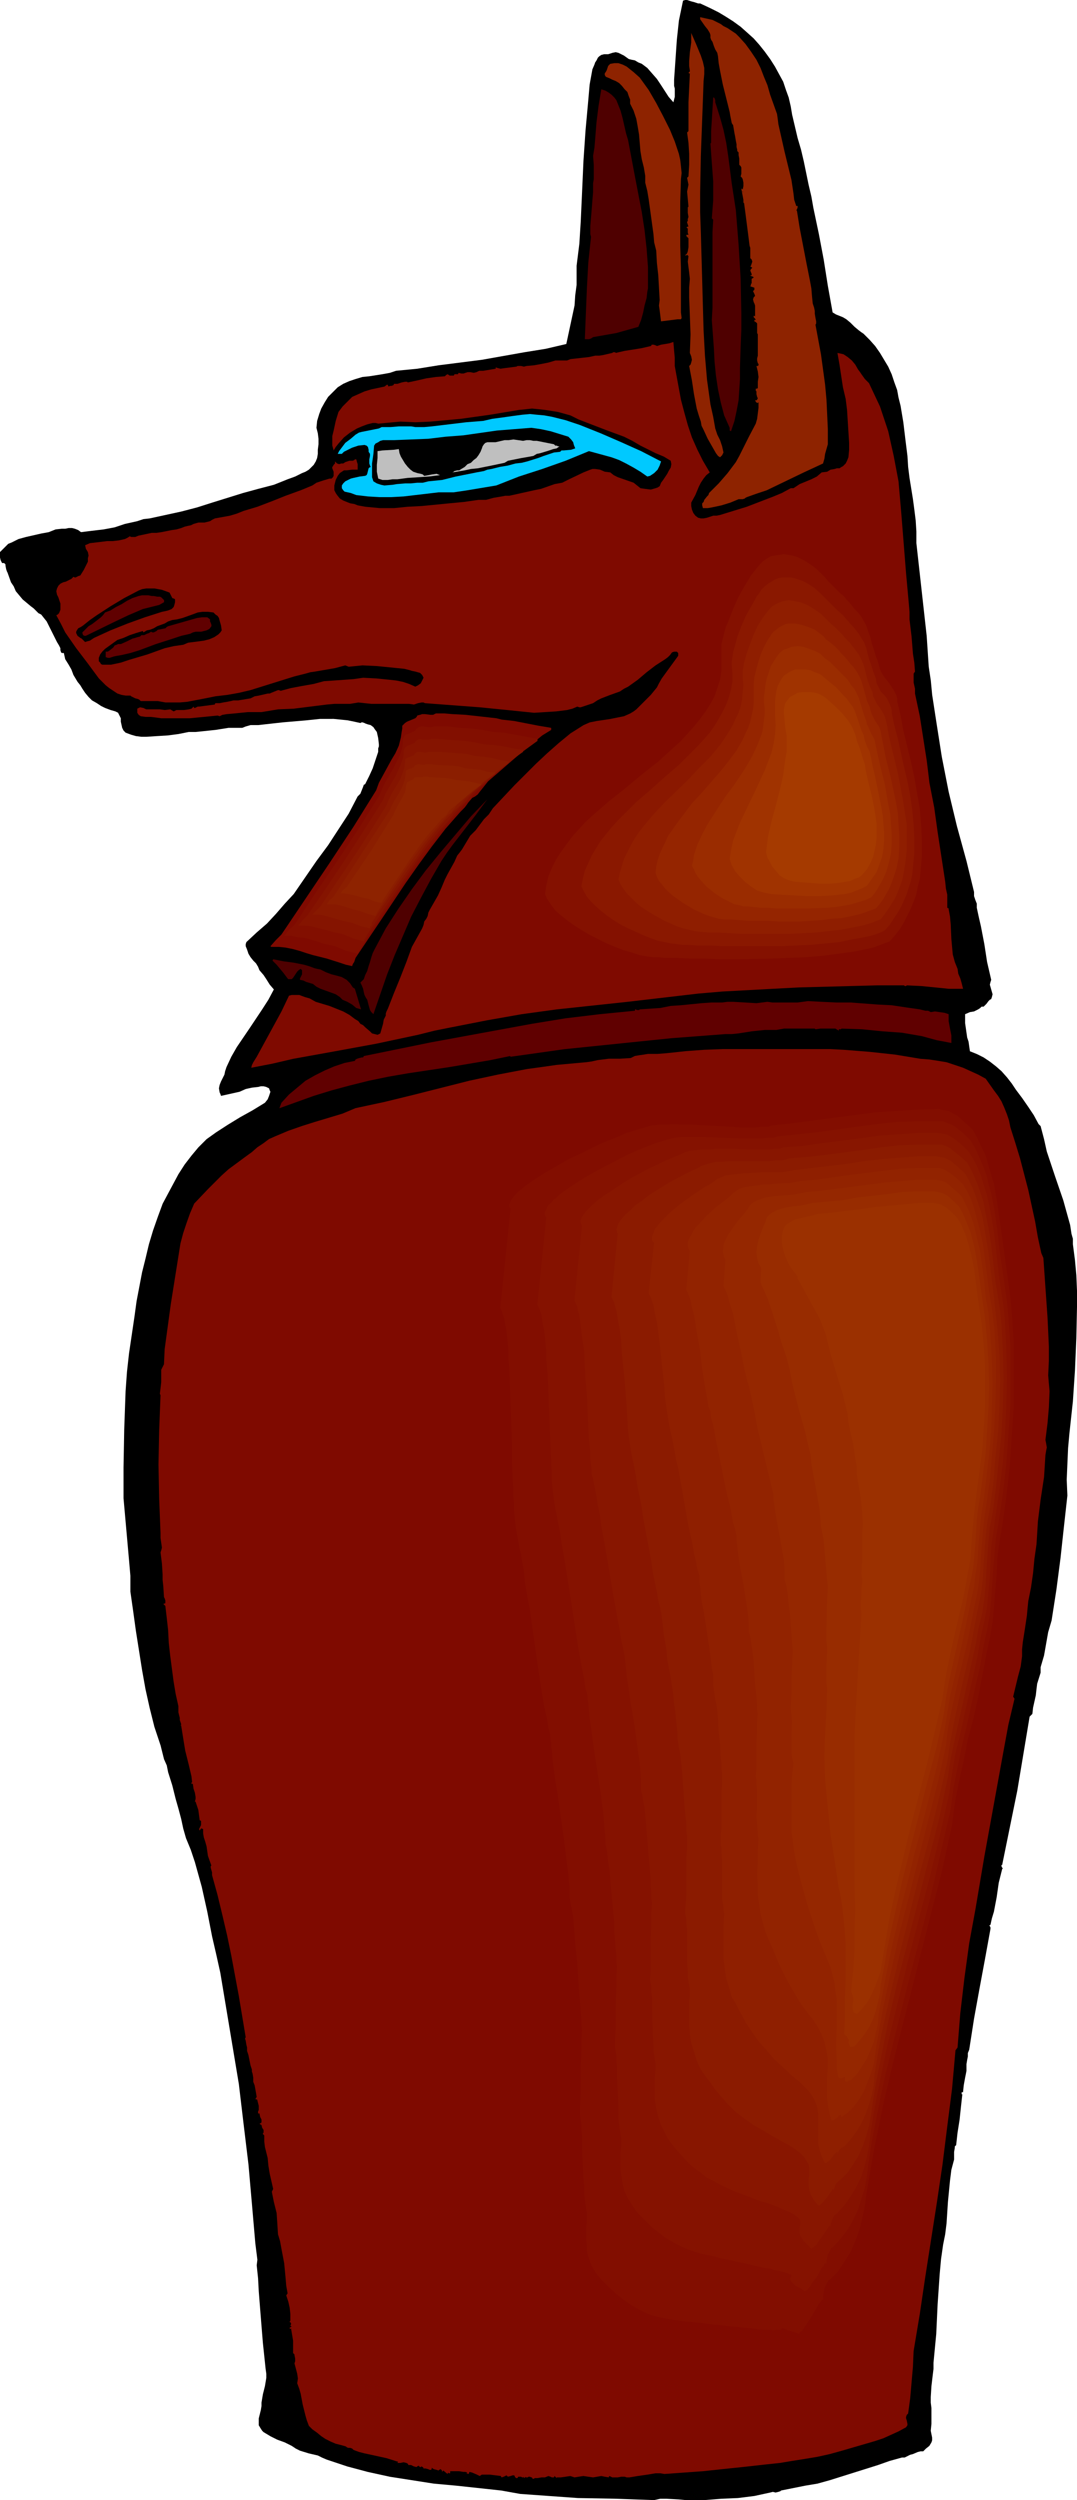 <?xml version="1.0" encoding="UTF-8" standalone="no"?>
<svg
   version="1.0"
   width="67.062mm"
   height="155.668mm"
   id="svg46"
   sodipodi:docname="Egyptian Icon.wmf"
   xmlns:inkscape="http://www.inkscape.org/namespaces/inkscape"
   xmlns:sodipodi="http://sodipodi.sourceforge.net/DTD/sodipodi-0.dtd"
   xmlns="http://www.w3.org/2000/svg"
   xmlns:svg="http://www.w3.org/2000/svg">
  <sodipodi:namedview
     id="namedview46"
     pagecolor="#ffffff"
     bordercolor="#000000"
     borderopacity="0.25"
     inkscape:showpageshadow="2"
     inkscape:pageopacity="0.0"
     inkscape:pagecheckerboard="0"
     inkscape:deskcolor="#d1d1d1"
     inkscape:document-units="mm" />
  <defs
     id="defs1">
    <pattern
       id="WMFhbasepattern"
       patternUnits="userSpaceOnUse"
       width="6"
       height="6"
       x="0"
       y="0" />
  </defs>
  <path
     style="fill:#000000;fill-opacity:1;fill-rule:evenodd;stroke:none"
     d="m 167.198,1.939 1.939,0.97 1.615,0.97 1.777,1.131 1.777,1.293 1.454,1.293 1.615,1.454 1.292,1.454 1.292,1.616 1.292,1.778 1.131,1.778 0.969,1.778 0.969,1.778 0.646,1.939 0.646,1.778 0.485,2.101 0.323,1.939 1.292,5.494 0.808,2.747 0.646,2.747 1.131,5.494 0.646,2.747 0.485,2.747 1.292,6.14 1.131,5.979 0.969,6.14 1.131,6.302 0.808,0.485 1.615,0.646 0.808,0.485 0.969,0.808 0.485,0.485 0.485,0.485 0.969,0.808 0.646,0.485 0.485,0.323 1.454,1.454 1.292,1.454 1.131,1.616 0.969,1.616 0.969,1.616 0.808,1.778 0.646,1.939 0.646,1.778 0.323,1.778 0.485,1.939 0.646,3.878 0.485,4.04 0.485,3.878 0.162,2.585 0.323,2.585 0.808,5.009 0.323,2.424 0.323,2.585 0.162,2.585 v 2.747 l 0.808,7.272 0.808,7.272 0.808,7.272 0.485,7.272 0.485,3.232 0.323,3.393 0.969,6.302 1.292,8.241 1.615,8.241 1.939,8.08 2.262,8.241 1.777,7.272 v 0.485 0.485 l 0.323,0.97 0.323,0.808 v 0.485 0.485 l 0.485,2.262 0.485,2.101 0.808,4.201 0.646,4.201 0.485,2.101 0.485,2.101 -0.162,0.485 -0.162,0.646 0.323,1.131 0.323,1.131 -0.162,0.646 -0.162,0.485 -0.323,0.162 -0.323,0.323 -0.485,0.646 -0.485,0.485 -0.162,0.162 h -0.485 l -0.323,0.323 -0.485,0.323 -0.969,0.485 -0.969,0.162 -1.131,0.485 v 0.97 1.131 l 0.323,2.262 0.162,1.131 0.323,0.97 0.323,2.262 1.615,0.646 1.615,0.808 1.454,0.97 1.454,1.131 1.292,1.131 1.292,1.454 1.131,1.454 0.969,1.454 1.454,1.939 1.454,2.101 1.292,1.939 1.131,2.101 0.485,0.485 0.808,3.07 0.646,2.909 1.939,5.817 1.939,5.656 0.808,2.909 0.808,2.909 0.323,2.101 0.323,1.131 v 1.293 l 0.485,3.717 0.323,3.555 0.162,3.717 v 3.717 l -0.162,7.433 -0.323,7.595 -0.485,7.272 -0.808,7.433 -0.323,3.555 -0.162,3.717 -0.162,3.717 0.162,3.717 -0.808,7.272 -0.808,7.433 -0.969,7.433 -1.131,7.272 -0.808,2.747 -0.485,2.747 -0.485,2.747 -0.808,2.747 v 1.293 l -0.808,2.585 -0.162,1.293 -0.162,1.454 -0.323,1.454 -0.323,1.454 -0.162,1.454 -0.646,0.646 -1.454,8.726 -1.454,8.726 -3.554,17.452 h -0.162 v 0.162 0.162 l 0.162,0.323 0.162,0.162 -0.162,0.162 -0.808,3.232 -0.485,3.393 -0.646,3.393 -0.485,1.616 -0.323,1.454 -0.162,0.162 h -0.162 l 0.162,0.162 0.162,0.323 v 0.323 l -1.292,7.11 -1.292,6.948 -1.292,7.11 -1.131,7.272 -0.323,0.808 v 0.808 l -0.162,0.808 -0.162,0.97 v 1.616 l -0.323,1.616 -0.323,1.778 -0.162,1.616 h -0.162 -0.162 v 0.162 0.323 h 0.323 -0.162 l -0.323,2.909 -0.323,3.07 -0.485,3.07 -0.323,2.909 -0.323,0.323 v 0.323 l -0.162,0.97 v 0.97 0.808 l -0.646,2.424 -0.323,2.585 -0.485,5.009 -0.323,5.009 -0.323,2.585 -0.485,2.424 -0.485,3.393 -0.323,3.555 -0.485,7.11 -0.323,6.948 -0.646,6.787 v 1.454 l -0.162,1.293 -0.323,2.747 -0.162,2.585 v 1.293 l 0.162,1.293 v 0.97 0.97 1.778 l -0.162,1.616 0.162,0.808 0.162,0.808 v 0.646 l -0.162,0.485 -0.485,0.808 -0.808,0.646 -0.646,0.646 h -0.646 l -0.646,0.162 -1.131,0.485 -0.646,0.162 -0.646,0.323 -0.646,0.323 h -0.646 l -2.908,0.808 -2.746,0.97 -5.654,1.778 -5.654,1.778 -2.908,0.808 -2.908,0.485 -5.654,1.131 -0.162,0.162 -0.485,0.162 -0.646,0.162 -0.646,-0.162 -0.646,0.162 -3.716,0.808 -3.877,0.485 -3.877,0.162 -4.039,0.323 h -1.454 -1.454 -1.454 l -1.615,-0.162 -2.908,-0.162 h -1.454 l -1.454,0.323 -8.885,-0.323 -9.046,-0.162 -4.523,-0.323 -4.523,-0.323 -4.523,-0.323 -4.523,-0.808 -10.5,-1.131 -5.331,-0.485 -5.169,-0.808 -5.169,-0.808 -5.169,-1.131 -2.423,-0.646 -2.423,-0.646 -2.423,-0.808 -2.423,-0.808 -1.131,-0.485 -0.969,-0.485 -2.1,-0.485 -2.1,-0.646 -0.969,-0.485 -0.969,-0.646 -1.615,-0.808 -1.777,-0.646 -1.615,-0.808 -1.615,-0.97 -0.323,-0.323 -0.323,-0.485 -0.485,-0.808 v -0.808 -0.808 l 0.485,-1.939 0.162,-0.97 v -0.808 l 0.162,-0.97 0.162,-0.97 0.485,-1.939 0.162,-0.97 0.162,-0.97 v -0.97 l -0.162,-1.131 -0.646,-6.14 -0.485,-5.979 -0.485,-6.14 -0.162,-3.07 -0.323,-3.07 0.162,-1.293 -0.162,-1.293 -0.162,-1.293 -0.162,-1.293 -0.808,-9.372 -0.808,-9.211 -1.131,-9.372 -1.131,-9.534 -1.454,-8.726 -1.454,-8.726 -1.454,-8.726 -0.969,-4.363 -0.969,-4.201 -1.131,-5.817 -1.292,-5.817 -0.808,-2.909 -0.808,-2.909 -0.969,-2.909 -1.131,-2.747 -0.646,-2.262 -0.485,-2.262 -0.646,-2.424 -0.646,-2.262 -0.808,-3.232 -0.969,-3.07 -0.323,-1.616 -0.646,-1.454 -0.808,-3.232 -1.454,-4.363 -1.131,-4.525 -0.969,-4.363 -0.808,-4.525 -1.454,-9.211 -0.646,-4.686 -0.646,-4.525 v -3.717 l -0.323,-3.717 -0.646,-7.272 -0.646,-7.272 v -3.555 -3.717 l 0.162,-8.888 0.323,-9.049 0.323,-4.525 0.485,-4.363 0.646,-4.363 0.646,-4.363 0.485,-3.555 0.646,-3.393 0.646,-3.393 0.808,-3.232 0.808,-3.393 0.969,-3.232 1.131,-3.232 1.131,-3.07 1.292,-2.424 2.423,-4.525 1.454,-2.262 1.615,-2.101 1.615,-1.939 1.939,-1.939 1.131,-0.808 1.131,-0.808 2.746,-1.778 2.908,-1.778 2.908,-1.616 2.908,-1.778 0.646,-0.808 0.323,-0.808 0.323,-0.97 -0.162,-0.323 -0.162,-0.485 -0.646,-0.323 -0.646,-0.162 h -0.646 l -0.646,0.162 -1.454,0.162 -1.454,0.323 -1.454,0.646 -1.454,0.323 -1.454,0.323 -1.454,0.323 -0.162,-0.485 -0.162,-0.323 -0.162,-0.97 0.162,-0.808 0.323,-0.808 0.808,-1.616 0.162,-0.808 0.323,-0.97 1.131,-2.424 1.292,-2.262 3.069,-4.525 2.908,-4.363 1.454,-2.262 1.292,-2.424 -0.969,-1.131 -0.808,-1.293 -0.646,-0.97 -0.969,-1.131 -0.323,-0.808 -0.485,-0.808 -0.646,-0.646 -0.646,-0.808 -0.485,-0.808 -0.323,-0.97 -0.323,-0.808 v -0.485 l 0.162,-0.485 2.423,-2.262 2.423,-2.101 2.1,-2.262 2.1,-2.424 2.1,-2.262 1.777,-2.585 1.777,-2.585 1.777,-2.585 2.746,-3.717 2.423,-3.717 2.423,-3.717 2.1,-4.04 0.323,-0.323 0.323,-0.323 0.323,-0.808 0.323,-0.808 0.162,-0.485 0.323,-0.162 0.969,-1.939 0.808,-1.778 0.646,-1.939 0.646,-1.939 v -0.485 -0.323 l 0.162,-0.485 v -0.485 l -0.162,-1.454 -0.323,-1.454 -0.485,-0.646 -0.323,-0.485 -0.646,-0.485 -0.646,-0.162 -0.485,-0.162 -0.323,-0.162 -0.485,-0.162 h -0.162 l -0.323,0.162 -1.454,-0.323 -1.615,-0.323 -1.615,-0.162 -1.615,-0.162 H 75.279 l -3.069,0.323 -5.654,0.485 -2.908,0.323 -2.908,0.323 h -0.485 -0.485 -0.808 l -1.131,0.323 -0.808,0.323 h -1.615 -1.615 l -3.069,0.485 -3.069,0.323 -1.615,0.162 h -1.615 l -2.423,0.485 -2.423,0.323 -2.585,0.162 -2.585,0.162 h -1.131 l -1.292,-0.162 -1.131,-0.323 -1.292,-0.485 -0.485,-0.485 -0.323,-0.646 -0.323,-1.454 v -0.808 l -0.323,-0.646 -0.323,-0.646 -0.646,-0.323 -1.131,-0.323 -1.292,-0.485 -0.969,-0.485 -0.969,-0.646 -1.131,-0.646 -0.808,-0.808 -0.808,-0.97 -0.646,-0.97 -0.485,-0.808 -0.646,-0.808 -0.969,-1.616 -0.485,-1.293 -0.646,-1.131 -0.808,-1.293 -0.323,-1.454 h -0.485 l -0.162,-0.162 -0.162,-0.485 v -0.323 -0.162 l -0.323,-0.646 -0.485,-0.808 -0.485,-0.97 -0.969,-1.939 -0.969,-1.939 -0.646,-0.808 L 9.693,144.624 9.046,144.301 7.916,143.17 7.269,142.685 6.3,141.877 5.331,141.069 4.523,140.1 3.716,139.13 3.231,137.999 2.585,137.029 1.777,134.767 1.615,134.444 1.454,133.959 1.292,133.151 V 132.828 L 1.131,132.666 0.969,132.505 H 0.485 L 0.162,131.858 0,131.212 v -0.646 -0.646 l 0.646,-0.646 0.646,-0.646 0.646,-0.646 0.808,-0.323 1.615,-0.808 1.777,-0.485 3.554,-0.808 1.777,-0.323 1.615,-0.646 1.454,-0.162 h 0.808 l 0.808,-0.162 h 0.808 l 0.646,0.162 0.808,0.323 0.646,0.485 2.585,-0.323 2.746,-0.323 2.585,-0.485 2.423,-0.808 2.908,-0.646 1.454,-0.485 1.454,-0.162 3.716,-0.808 3.716,-0.808 3.716,-0.97 3.554,-1.131 7.269,-2.262 3.554,-0.97 3.716,-0.97 1.615,-0.646 1.615,-0.646 1.777,-0.646 1.615,-0.808 0.808,-0.323 0.808,-0.485 0.646,-0.646 0.485,-0.485 0.485,-0.808 0.323,-0.808 0.162,-0.97 v -0.97 l 0.162,-1.293 v -1.293 l -0.162,-1.293 -0.323,-1.293 0.162,-1.616 0.485,-1.616 0.485,-1.293 0.808,-1.454 0.808,-1.293 1.131,-1.131 1.131,-1.131 1.292,-0.808 1.454,-0.646 1.454,-0.485 1.615,-0.485 1.615,-0.162 3.069,-0.485 1.777,-0.323 1.454,-0.485 5.008,-0.485 5.008,-0.808 10.177,-1.293 10.016,-1.778 5.008,-0.808 4.846,-1.131 0.969,-4.525 0.969,-4.525 0.162,-2.424 0.323,-2.424 v -2.262 -2.262 l 0.323,-2.585 0.323,-2.585 0.162,-2.585 0.162,-2.585 0.323,-7.11 0.323,-7.272 0.485,-7.11 0.646,-7.11 0.323,-3.717 0.323,-1.778 0.323,-1.778 0.485,-1.131 0.162,-0.485 0.323,-0.485 0.323,-0.646 0.323,-0.323 0.485,-0.323 0.646,-0.162 h 0.485 0.485 l 0.969,-0.323 0.808,-0.162 0.646,0.162 0.646,0.323 0.646,0.323 1.131,0.808 0.646,0.162 0.808,0.162 0.808,0.485 0.808,0.323 1.292,0.97 1.131,1.293 1.131,1.293 0.969,1.454 1.777,2.747 1.131,1.293 0.162,-0.646 0.162,-0.646 v -1.293 -0.646 l -0.162,-0.646 v -1.454 l 0.323,-4.686 0.323,-4.686 0.485,-4.525 0.969,-4.686 L 161.221,0 h 0.485 l 0.969,0.323 0.646,0.162 0.485,0.162 0.485,0.162 h 0.485 z"
     id="path1" />
  <path
     style="fill:#8e2300;fill-opacity:1;fill-rule:evenodd;stroke:none"
     d="m 170.267,6.14 0.969,0.485 0.969,0.646 0.969,0.646 0.808,0.808 1.454,1.616 1.292,1.778 1.292,1.939 0.969,1.939 0.808,2.101 0.808,1.939 0.646,2.262 0.808,2.262 0.808,2.262 0.162,1.131 0.162,1.293 1.454,6.464 1.615,6.625 0.485,3.232 0.162,1.454 0.485,1.454 h 0.323 v 0.162 0.162 l -0.162,0.485 -0.162,0.162 0.162,0.162 0.646,4.04 0.808,4.201 0.808,4.201 0.808,4.04 0.323,1.778 0.162,1.939 0.162,1.616 0.323,0.97 0.162,0.808 v 0.323 0.323 l 0.162,0.97 0.162,0.808 v 0.485 l -0.162,0.323 1.292,6.948 0.485,3.555 0.485,3.555 0.323,3.555 0.162,3.393 0.162,3.555 v 3.555 l -0.323,1.131 -0.323,1.131 -0.162,1.131 -0.323,1.131 -4.523,2.101 -4.362,2.101 -4.362,2.101 -2.423,0.808 -2.262,0.808 -0.323,0.162 -0.162,0.162 -0.485,0.162 h -0.485 -0.485 l -1.939,0.808 -2.1,0.646 -2.262,0.485 -0.969,0.162 h -1.131 l -0.162,-0.646 v -0.485 l 0.323,-0.323 0.162,-0.485 0.646,-0.808 0.323,-0.323 0.162,-0.485 2.262,-2.262 2.1,-2.424 0.969,-1.293 0.969,-1.293 0.808,-1.454 0.646,-1.293 0.808,-1.616 0.808,-1.616 1.615,-3.07 0.323,-1.131 0.162,-1.293 0.162,-1.293 v -1.293 l -0.323,0.162 -0.323,-0.323 -0.162,-0.323 h 0.323 l 0.162,-0.162 0.162,-0.323 -0.162,-0.323 -0.162,-0.646 V 92.43 92.107 l -0.162,-0.162 v -0.485 h 0.323 l 0.162,-0.162 V 91.137 90.976 89.845 l 0.162,-1.131 -0.162,-1.293 -0.323,-1.293 h 0.323 l 0.162,-0.162 v -0.323 l -0.162,-0.162 -0.162,-0.646 v -0.485 l 0.162,-0.646 v -0.808 -1.293 -1.454 -1.454 l -0.162,-0.323 v -0.485 -0.97 -0.485 -0.323 l -0.323,-0.323 -0.323,-0.162 v -0.323 h 0.162 0.162 l -0.162,-0.323 -0.162,-0.162 -0.162,-0.162 v -0.323 h 0.162 l 0.162,0.162 V 72.554 72.231 71.908 l -0.162,-0.485 -0.162,-0.323 -0.162,-0.646 0.162,-0.485 0.323,-0.323 -0.162,-0.485 -0.323,-0.646 0.162,-0.162 0.162,-0.162 v -0.485 l -0.969,-0.323 0.162,-0.323 v -0.323 h 0.162 v -1.131 l 0.323,-0.162 0.162,-0.162 -0.162,-0.162 -0.485,-0.162 -0.162,-0.162 h 0.323 v -0.323 l -0.323,-0.808 0.162,-0.323 0.323,-0.323 -0.485,-0.323 0.162,-0.162 0.162,-0.485 0.162,-0.485 -0.162,-0.485 -0.323,-0.323 v -0.323 -0.808 -0.97 -0.323 l -0.162,-0.485 -0.323,-2.585 -0.646,-5.009 -0.323,-2.424 -0.162,-0.162 v -0.485 -0.162 l -0.485,-2.585 h 0.162 l 0.162,0.162 0.162,-0.808 v -0.808 l -0.162,-0.808 -0.162,-0.323 -0.323,-0.323 0.162,-0.646 v -0.808 -0.646 l -0.162,-0.323 -0.323,-0.323 v -1.454 l -0.162,-0.808 v -0.646 l -0.323,-0.323 v -0.323 l -0.162,-0.646 v -0.646 l -0.162,-0.808 -0.162,-0.97 -0.162,-0.808 -0.162,-0.97 -0.162,-0.97 -0.162,-0.162 -0.162,-0.323 -0.162,-0.808 -0.162,-0.808 -0.162,-0.97 -0.808,-3.232 -0.808,-3.232 -0.646,-3.232 -0.323,-1.778 -0.162,-1.616 -0.162,-0.808 -0.485,-0.808 -0.323,-0.808 -0.323,-0.97 -0.323,-0.485 -0.162,-0.485 V 8.241 L 167.036,7.756 166.552,6.948 165.905,6.14 164.775,4.525 V 4.04 l 2.908,0.646 1.292,0.646 0.646,0.323 z"
     id="path2" />
  <path
     style="fill:#8e2300;fill-opacity:1;fill-rule:evenodd;stroke:none"
     d="m 165.582,19.068 -0.162,4.525 -0.323,8.726 -0.162,4.363 -0.162,8.726 v 4.525 l 0.162,4.686 0.323,11.473 0.162,5.979 0.162,5.656 0.323,5.979 0.485,5.656 0.808,5.817 0.646,2.909 0.485,2.747 0.485,1.454 0.646,1.293 0.485,1.454 0.323,1.454 -0.323,0.646 -0.485,0.485 -0.485,-0.323 -0.485,-0.646 -0.646,-1.131 -0.646,-1.131 -0.646,-1.131 -0.969,-2.101 -0.485,-0.97 -0.162,-0.97 -0.485,-1.454 -0.485,-1.616 -0.646,-3.393 -0.485,-3.232 -0.646,-3.393 0.323,-0.323 0.162,-0.485 0.162,-0.646 -0.162,-0.808 -0.323,-0.808 0.162,-4.363 -0.162,-4.363 -0.162,-4.363 v -2.262 l 0.162,-2.101 -0.162,-1.454 -0.162,-1.293 -0.162,-1.293 0.162,-1.293 -0.323,-0.323 -0.162,0.162 h -0.323 v 0 l 0.485,-0.485 0.162,-0.485 0.162,-0.97 v -2.101 l -0.162,-0.162 -0.162,-0.162 v 0 l -0.162,-0.162 v -0.323 h 0.485 l -0.162,-0.485 v -0.485 -0.485 l -0.162,-0.162 -0.162,-0.162 0.323,-0.162 h 0.162 l -0.162,-0.485 -0.162,-0.485 v -0.162 l 0.162,-0.162 v -0.485 l 0.162,-0.485 -0.162,-0.97 v -0.808 -0.485 l 0.162,-0.162 -0.323,-3.555 0.162,-0.808 0.162,-0.808 -0.162,-0.808 -0.162,-0.808 0.323,-0.323 0.162,-2.747 v -2.585 l -0.162,-2.585 -0.323,-2.424 0.162,-0.162 0.162,-0.162 V 27.47 24.077 l 0.323,-6.787 h -0.162 l -0.162,-0.162 0.162,-0.162 0.162,-0.162 v -0.162 l -0.162,-1.131 V 14.382 l 0.162,-2.101 0.323,-2.262 V 8.888 7.756 l 1.131,2.585 1.131,2.747 0.485,1.454 0.323,1.454 v 1.454 z"
     id="path3" />
  <path
     style="fill:#8e2300;fill-opacity:1;fill-rule:evenodd;stroke:none"
     d="m 157.667,30.541 1.131,2.747 0.969,2.909 0.323,1.454 0.162,1.454 0.162,1.616 -0.162,1.454 -0.162,5.333 v 5.171 5.171 l 0.162,5.171 v 0.485 0.323 0.646 0.485 2.424 2.424 2.424 1.293 l 0.162,1.293 -0.162,0.323 h -0.162 -0.323 -0.323 l -3.877,0.485 -0.323,-2.585 -0.162,-1.131 0.162,-1.293 -0.162,-2.909 -0.162,-2.909 -0.323,-2.909 -0.162,-2.909 -0.485,-1.939 -0.162,-1.939 -1.131,-8.241 -0.323,-1.939 -0.485,-1.939 v -0.808 -0.808 l -0.162,-0.97 -0.162,-0.97 -0.485,-1.939 -0.323,-1.939 -0.323,-3.878 -0.323,-1.939 -0.323,-1.778 -0.646,-1.939 -0.808,-1.616 v -0.97 l -0.323,-0.808 -0.323,-0.97 -0.646,-0.646 -0.646,-0.808 -0.646,-0.646 -0.808,-0.485 -0.808,-0.323 -0.646,-0.323 -0.808,-0.323 -0.162,-0.162 -0.162,-0.323 V 17.29 l 0.323,-0.485 0.162,-0.323 0.323,-0.97 0.485,-0.485 0.969,-0.162 h 0.969 l 0.969,0.323 0.969,0.485 0.808,0.646 0.808,0.646 1.454,1.293 2.1,2.909 1.777,3.07 1.615,3.07 z"
     id="path4" />
  <path
     style="fill:#4f0000;fill-opacity:1;fill-rule:evenodd;stroke:none"
     d="m 147.813,32.965 1.615,8.564 1.615,8.403 0.646,4.201 0.485,4.363 0.323,4.363 v 4.363 0.646 l -0.162,0.808 -0.162,1.454 -0.485,1.778 -0.323,1.616 -0.485,1.778 -0.646,1.616 -5.169,1.454 -2.746,0.485 -2.746,0.485 -0.485,0.323 -0.485,0.162 h -0.969 l 0.485,-11.958 0.323,-5.979 0.646,-6.14 -0.162,-0.646 v -0.646 -0.646 -0.646 l 0.162,-1.939 0.162,-1.939 0.162,-2.101 0.162,-1.939 v -2.101 l 0.162,-0.97 v -1.131 -2.262 l -0.162,-2.101 0.323,-1.939 0.162,-1.939 0.323,-4.04 0.485,-3.878 0.323,-1.939 0.323,-1.939 0.969,0.323 0.808,0.485 0.646,0.485 0.646,0.646 0.485,0.646 0.323,0.808 0.646,1.616 0.485,1.778 0.808,3.555 z"
     id="path5" />
  <path
     style="fill:#4f0000;fill-opacity:1;fill-rule:evenodd;stroke:none"
     d="m 168.49,24.562 0.969,3.07 0.808,2.909 0.646,3.07 0.485,3.232 0.808,6.302 0.969,6.302 0.646,8.08 0.485,8.08 0.162,8.08 v 3.878 l -0.162,4.04 -0.162,5.009 v 2.585 l -0.162,2.585 -0.162,2.424 -0.485,2.585 -0.485,2.262 -0.808,2.424 -0.323,-0.162 v -0.162 -0.485 l -0.646,-1.454 -0.646,-1.454 -0.808,-3.07 -0.646,-3.07 -0.485,-3.232 -0.323,-3.232 -0.162,-3.232 -0.485,-6.625 0.162,-2.909 v -2.909 -5.979 -5.979 -2.909 l 0.162,-2.909 -0.323,-0.323 0.323,-4.201 v -4.525 l -0.323,-4.363 -0.323,-4.525 0.162,-0.162 v -2.747 l 0.162,-2.585 0.323,-5.333 h 0.162 l 0.162,0.162 0.162,0.485 v 0.485 z"
     id="path6" />
  <path
     style="fill:#000000;fill-opacity:1;fill-rule:evenodd;stroke:none"
     d="m 174.952,45.246 -0.323,-0.162 h 0.162 z"
     id="path7" />
  <path
     style="fill:#7f0a00;fill-opacity:1;fill-rule:evenodd;stroke:none"
     d="m 158.474,80.472 0.162,1.939 0.162,1.778 v 1.939 l 0.323,1.778 1.131,6.14 0.808,3.07 0.808,2.909 0.969,2.909 1.292,2.909 1.292,2.585 1.615,2.747 -0.808,0.646 -0.646,0.808 -0.646,0.97 -0.485,0.97 -0.808,1.939 -0.969,1.778 v 0.808 l 0.162,0.808 0.323,0.808 0.485,0.646 0.646,0.485 0.646,0.162 h 0.646 l 0.808,-0.162 1.454,-0.485 h 0.808 l 0.808,-0.162 4.2,-1.293 2.1,-0.646 2.1,-0.808 4.2,-1.616 1.939,-0.808 2.1,-1.131 h 0.646 l 0.485,-0.323 0.969,-0.646 2.746,-1.131 1.292,-0.646 1.131,-0.97 1.292,-0.162 0.808,-0.485 0.969,-0.162 0.485,-0.162 h 0.646 l 0.485,-0.323 0.323,-0.162 0.646,-0.646 0.323,-0.646 0.323,-0.808 0.162,-1.778 v -1.616 l -0.162,-2.585 -0.162,-2.585 -0.162,-2.585 -0.323,-2.585 -0.646,-2.747 -0.808,-5.333 -0.485,-2.747 0.808,0.162 0.646,0.162 0.969,0.646 0.969,0.808 0.808,0.97 0.646,1.131 0.485,0.646 0.323,0.485 0.808,1.131 0.969,0.97 1.292,2.747 1.292,2.747 0.969,2.909 0.969,2.909 0.646,2.909 0.646,2.909 1.131,5.979 0.323,3.717 0.323,3.717 1.131,14.22 0.323,3.555 0.323,3.555 0.162,1.939 v 1.778 l 0.485,4.04 0.323,4.04 0.323,2.101 0.162,2.101 -0.323,0.485 v 0.808 1.293 l 0.323,1.454 v 0.646 0.485 l 1.131,5.333 0.808,5.171 0.808,5.171 0.323,2.585 0.323,2.747 1.131,5.817 0.808,5.817 1.777,11.635 0.162,1.616 0.323,1.454 v 1.454 1.616 l 0.323,0.162 v 0.162 l 0.323,1.778 0.162,1.778 0.162,3.555 0.162,1.778 0.162,1.778 0.485,1.778 0.646,1.616 0.162,1.131 0.485,1.131 0.323,1.131 0.323,1.293 h -1.777 -1.615 l -3.231,-0.323 -3.231,-0.323 -3.392,-0.162 -0.162,0.162 h -0.162 -0.162 l -0.162,-0.162 h -0.323 -5.977 l -6.139,0.162 -12.277,0.323 -6.139,0.323 -5.977,0.323 -5.977,0.323 -5.654,0.485 -16.639,1.939 -16.639,1.778 -8.239,1.131 -8.239,1.454 -8.239,1.616 -4.039,0.808 -3.877,0.97 -9.854,2.101 -9.693,1.778 -9.854,1.778 -4.846,1.131 -5.008,0.97 0.162,-0.646 0.323,-0.646 0.808,-1.293 1.939,-3.555 1.939,-3.555 1.939,-3.555 1.777,-3.717 0.646,-0.162 h 0.646 1.131 l 1.292,0.485 1.131,0.323 1.454,0.808 1.615,0.485 1.615,0.485 1.615,0.646 1.615,0.646 1.454,0.808 1.292,0.97 0.808,0.485 0.485,0.646 0.646,0.323 0.485,0.485 1.131,0.97 0.485,0.485 0.646,0.162 0.646,0.162 0.323,-0.162 0.323,-0.162 0.323,-1.131 0.323,-1.131 0.162,-0.97 0.485,-0.97 v -0.485 l 0.162,-0.485 0.323,-0.646 1.454,-3.717 1.454,-3.555 1.454,-3.717 1.292,-3.555 0.808,-1.454 0.808,-1.454 0.808,-1.454 0.323,-0.808 0.162,-0.808 0.485,-0.646 0.323,-0.646 0.162,-0.808 0.323,-0.646 1.939,-3.393 0.808,-1.778 0.808,-1.939 0.646,-1.293 0.808,-1.454 0.808,-1.454 0.646,-1.454 0.646,-0.808 0.485,-0.646 0.969,-1.616 0.969,-1.616 0.646,-0.646 0.646,-0.646 0.485,-0.646 0.485,-0.646 0.969,-1.293 0.646,-0.646 0.485,-0.485 0.969,-1.454 5.008,-5.333 2.585,-2.585 2.585,-2.585 2.585,-2.424 2.746,-2.424 2.746,-2.262 3.069,-1.939 1.454,-0.646 1.615,-0.323 3.231,-0.485 1.615,-0.323 1.615,-0.323 1.454,-0.646 0.808,-0.485 0.646,-0.485 1.615,-1.616 1.777,-1.778 1.454,-1.778 0.485,-0.97 0.646,-1.131 3.877,-5.333 v -0.485 -0.162 l -0.323,-0.323 h -0.323 -0.323 l -0.485,0.162 -0.485,0.646 -0.485,0.485 -0.646,0.485 -2.262,1.454 -2.1,1.616 -2.1,1.778 -2.262,1.616 -0.969,0.485 -0.969,0.646 -2.262,0.808 -2.1,0.808 -0.969,0.485 -0.969,0.646 -0.969,0.323 -0.485,0.162 -0.485,0.162 -0.969,0.323 h -0.323 l -0.485,-0.162 -1.131,0.485 -1.292,0.323 -2.585,0.323 -5.169,0.323 -6.3,-0.646 -6.462,-0.646 -6.462,-0.485 -6.462,-0.485 -0.323,-0.162 h -0.485 l -0.808,0.162 -0.969,0.323 -1.131,-0.162 h -3.069 -5.816 l -3.069,-0.323 -1.939,0.323 h -1.777 -1.939 l -1.777,0.162 -3.877,0.485 -3.877,0.485 -3.716,0.162 -3.877,0.646 h -3.231 l -1.615,0.162 -1.615,0.162 -1.777,0.162 -0.969,0.162 -0.646,0.323 -0.485,-0.162 -3.231,0.323 -3.392,0.323 h -3.392 -3.231 l -1.131,-0.162 -1.292,-0.162 h -1.292 l -1.131,-0.162 -0.485,-0.323 -0.323,-0.485 v -0.485 -0.485 l 0.323,-0.162 0.323,-0.162 0.808,0.162 0.646,0.323 h 0.485 0.323 1.131 1.292 l 1.131,0.162 1.292,-0.162 0.808,0.485 0.646,-0.323 h 0.485 1.292 l 1.131,-0.162 0.646,-0.162 0.485,-0.485 0.162,0.323 h 0.162 l 0.323,-0.162 0.323,-0.162 h 0.162 0.162 l 3.716,-0.485 v -0.162 l 0.162,-0.162 h 0.323 0.323 0.323 l 0.808,-0.162 0.969,-0.162 0.808,-0.162 0.646,-0.162 h 1.131 l 0.969,-0.162 1.939,-0.323 0.969,-0.485 0.969,-0.162 2.1,-0.485 h 0.485 l 0.323,-0.162 1.615,-0.646 h 0.162 l 0.485,0.162 2.423,-0.646 2.585,-0.485 2.746,-0.485 2.423,-0.646 2.423,-0.162 2.262,-0.162 2.262,-0.162 2.262,-0.323 3.069,0.162 3.231,0.323 1.454,0.162 1.615,0.323 1.454,0.485 1.454,0.646 0.646,-0.323 0.646,-0.485 0.323,-0.646 0.323,-0.646 -0.323,-0.646 -0.485,-0.485 -1.131,-0.323 -0.808,-0.162 -0.485,-0.162 -1.292,-0.323 -3.231,-0.323 -3.231,-0.323 -3.392,-0.162 -1.615,0.162 -1.615,0.162 -0.808,-0.323 -2.423,0.646 -4.685,0.808 -1.131,0.162 -1.131,0.323 -2.585,0.646 -2.585,0.808 -2.585,0.808 -2.585,0.808 -2.585,0.808 -2.746,0.646 -2.746,0.485 -2.746,0.323 -3.231,0.646 -3.392,0.646 -1.777,0.162 h -1.777 -1.615 l -1.777,-0.323 h -4.039 l -0.323,-0.323 -0.323,-0.162 -0.646,-0.162 -0.646,-0.323 -0.323,-0.162 -0.162,-0.162 h -1.131 l -0.969,-0.162 -0.969,-0.323 -0.969,-0.646 -0.969,-0.646 -0.808,-0.646 -1.615,-1.616 -2.746,-3.717 -2.585,-3.393 -2.585,-3.717 -0.969,-1.939 -1.131,-2.101 0.323,-0.162 0.323,-0.323 0.323,-0.808 v -0.646 -0.808 l -0.485,-1.454 -0.323,-0.646 -0.162,-0.808 0.162,-0.646 0.323,-0.646 0.485,-0.485 0.646,-0.323 0.646,-0.162 0.646,-0.323 0.646,-0.323 0.485,-0.485 0.323,0.162 h 0.162 l 0.646,-0.323 0.485,-0.162 0.808,-1.293 0.646,-1.293 0.323,-0.646 v -0.808 l 0.162,-0.646 -0.162,-0.808 -0.485,-0.808 -0.162,-0.808 1.131,-0.485 2.746,-0.323 1.292,-0.162 h 0.485 0.808 l 1.454,-0.162 1.454,-0.323 0.646,-0.323 0.485,-0.323 0.323,0.162 h 0.323 0.646 l 0.808,-0.323 0.808,-0.162 2.262,-0.485 h 1.131 l 1.131,-0.162 2.423,-0.485 1.131,-0.162 1.131,-0.323 0.808,-0.323 0.646,-0.162 0.808,-0.162 0.646,-0.323 1.131,-0.323 h 1.454 l 1.292,-0.323 0.485,-0.323 0.646,-0.323 1.777,-0.323 1.777,-0.323 1.615,-0.485 1.615,-0.646 3.231,-0.97 3.392,-1.293 3.231,-1.293 3.554,-1.293 0.808,-0.323 1.939,-0.808 0.485,-0.323 0.485,-0.323 1.454,-0.485 1.615,-0.485 h 0.485 l 0.323,-0.323 0.162,-0.323 v -0.485 -0.485 l -0.323,-0.808 v -0.323 l 0.162,-0.162 0.162,-0.323 0.323,-0.323 v -0.485 l 0.485,0.485 0.485,0.162 0.485,-0.162 h 0.485 l 0.485,-0.323 0.485,-0.162 0.485,-0.162 h 0.485 0.323 l 0.323,-0.162 0.162,-0.162 h 0.323 l 0.162,0.646 0.162,0.485 v 0.646 0.646 h -1.292 l -1.292,0.162 h -0.646 l -0.485,0.323 -0.485,0.323 -0.485,0.646 -0.485,0.97 -0.323,1.293 v 0.646 0.485 l 0.323,0.646 0.323,0.485 0.646,0.808 0.808,0.485 0.808,0.323 0.808,0.323 0.969,0.162 0.808,0.323 1.777,0.323 3.392,0.323 h 3.392 l 3.231,-0.323 3.231,-0.162 6.623,-0.646 3.392,-0.323 3.392,-0.485 h 0.969 0.808 l 1.777,-0.485 1.939,-0.323 0.808,-0.162 h 0.969 l 2.908,-0.646 1.454,-0.323 1.454,-0.323 1.615,-0.323 3.231,-1.131 1.777,-0.323 1.615,-0.808 3.392,-1.616 1.615,-0.646 0.485,-0.162 h 0.646 l 1.131,0.162 1.131,0.485 1.292,0.162 0.808,0.646 0.969,0.485 3.716,1.293 0.808,0.646 0.808,0.646 1.131,0.162 1.292,0.162 1.131,-0.323 0.485,-0.162 0.485,-0.323 0.323,-0.808 0.485,-0.646 0.969,-1.454 0.323,-0.646 0.485,-0.808 0.162,-0.808 -0.162,-0.808 -1.615,-0.97 -1.939,-0.808 -3.554,-1.778 -1.939,-1.131 -1.939,-0.97 -4.362,-1.616 -4.2,-1.616 -2.1,-0.808 -1.939,-0.97 -2.908,-0.808 -3.069,-0.485 -1.454,-0.162 -1.615,-0.162 -1.454,0.162 -1.615,0.162 -6.785,1.131 -6.946,0.97 -3.554,0.323 -3.554,0.323 -3.554,0.162 -3.554,-0.162 -5.169,0.485 -0.646,-0.162 h -0.646 l -1.292,0.323 -1.292,0.485 -1.131,0.485 -1.615,0.97 -1.454,1.131 -1.292,1.454 -0.646,0.808 -0.485,0.808 -0.323,-1.131 v -1.293 -0.97 l 0.323,-1.293 0.485,-2.262 0.646,-2.101 0.485,-0.646 0.485,-0.646 1.131,-1.131 1.131,-1.131 1.454,-0.646 1.454,-0.646 1.615,-0.485 3.069,-0.646 0.646,-0.485 0.162,0.162 0.162,0.323 0.323,-0.162 h 0.323 l 0.485,-0.162 v 0 l 0.162,-0.323 h 0.323 0.485 l 0.969,-0.323 0.808,-0.162 h 0.485 l 0.162,0.162 2.262,-0.485 2.1,-0.485 2.262,-0.323 2.1,-0.162 0.323,-0.323 0.323,-0.162 0.485,0.323 h 0.646 0.323 l 0.162,-0.323 h 0.323 0.323 0.162 l 0.162,-0.323 0.646,0.162 h 0.485 l 0.969,-0.323 h 0.646 l 0.808,0.162 0.646,-0.162 0.646,-0.323 h 0.969 l 0.969,-0.162 1.939,-0.323 v -0.323 l 0.485,0.162 0.646,0.162 1.131,-0.162 1.292,-0.162 1.292,-0.162 0.323,-0.162 h 0.162 0.646 l 0.646,0.162 0.646,-0.162 1.777,-0.162 1.777,-0.323 1.615,-0.323 1.615,-0.485 h 1.777 0.969 l 0.808,-0.323 1.454,-0.162 1.454,-0.162 1.454,-0.162 1.454,-0.323 h 0.969 l 0.969,-0.162 2.1,-0.485 0.162,-0.162 h 0.162 0.323 l 0.162,0.162 2.1,-0.485 2.1,-0.323 1.939,-0.323 2.1,-0.485 0.162,-0.162 v -0.162 h 0.485 l 0.485,0.162 0.323,0.162 0.969,-0.323 0.969,-0.162 0.969,-0.162 z"
     id="path8" />
  <path
     style="fill:#00c9ff;fill-opacity:1;fill-rule:evenodd;stroke:none"
     d="m 136.505,100.025 4.846,1.939 4.846,2.101 4.685,2.101 4.685,2.424 -0.162,0.485 -0.162,0.485 -0.485,0.97 -0.808,0.808 -0.969,0.646 -0.646,0.162 -1.615,-1.131 -1.615,-0.97 -1.777,-0.97 -1.615,-0.808 -1.777,-0.646 -1.777,-0.485 -1.777,-0.485 -1.777,-0.485 -2.746,1.131 -2.746,1.131 -5.492,1.939 -5.492,1.778 -5.331,2.101 -6.785,1.131 -3.231,0.485 h -1.777 -1.777 l -5.492,0.646 -2.746,0.323 -2.908,0.162 H 89.334 l -2.746,-0.162 -2.746,-0.323 -1.292,-0.485 -1.454,-0.323 -0.323,-0.323 -0.323,-0.485 v -0.646 l 0.323,-0.485 0.485,-0.485 0.646,-0.323 0.646,-0.323 0.646,-0.162 1.454,-0.323 1.292,-0.162 0.323,-0.162 0.162,-0.323 0.162,-0.646 0.162,-0.646 0.162,-0.162 0.323,-0.162 -0.162,-0.323 -0.162,-0.485 v -0.97 l 0.162,-0.808 v -0.485 l -0.323,-0.485 v -0.485 l -0.162,-0.646 -0.323,-0.323 -0.485,-0.162 -1.454,0.162 -1.454,0.485 -1.292,0.646 -0.646,0.323 -0.485,0.485 h -0.969 l 0.323,-0.646 0.485,-0.646 0.969,-1.293 1.292,-0.97 1.131,-0.97 0.808,-0.485 0.646,-0.162 3.231,-0.646 0.808,-0.162 0.646,-0.323 h 1.131 0.969 l 1.939,-0.162 h 1.939 0.969 l 0.969,0.162 h 2.1 l 1.777,-0.162 4.039,-0.485 4.039,-0.485 4.039,-0.323 2.1,-0.485 2.423,-0.323 2.262,-0.323 2.423,-0.323 1.777,-0.162 1.615,0.162 1.777,0.162 1.777,0.323 3.231,0.808 z"
     id="path9" />
  <path
     style="fill:#000000;fill-opacity:1;fill-rule:evenodd;stroke:none"
     d="m 133.758,102.772 0.323,0.323 0.323,0.323 0.485,0.646 0.162,0.646 0.323,0.808 -0.485,0.162 -0.485,0.162 -1.777,0.162 h -0.485 l -0.323,0.323 -1.454,0.162 -2.423,0.808 -1.292,0.485 -2.585,0.808 -1.292,0.323 -1.454,0.162 -1.777,0.485 -1.939,0.323 -1.939,0.485 -0.969,0.162 -0.808,0.323 -1.777,0.323 -3.231,0.646 -1.615,0.323 -3.231,0.808 -1.615,0.162 -1.615,0.162 -0.646,0.162 -0.646,0.162 h -1.292 l -1.615,0.162 h -1.292 l -1.939,0.162 -0.969,0.162 -1.939,0.162 -0.808,-0.162 -0.969,-0.323 -0.808,-0.485 -0.323,-0.97 v -1.131 -2.101 l 0.323,-2.262 0.162,-1.939 0.323,-0.485 0.646,-0.323 0.485,-0.323 0.646,-0.162 h 1.292 1.292 l 4.039,-0.162 4.039,-0.162 4.039,-0.485 4.2,-0.323 7.916,-1.131 4.039,-0.323 4.039,-0.323 1.131,0.162 1.131,0.162 2.262,0.485 2.1,0.646 z"
     id="path10" />
  <path
     style="fill:#bfbfbf;fill-opacity:1;fill-rule:evenodd;stroke:none"
     d="m 126.327,103.742 4.039,0.808 0.323,0.323 h 0.323 l 0.323,0.162 h 0.323 l -0.646,0.485 -0.808,0.162 -1.454,0.485 -1.615,0.485 -0.808,0.162 -0.808,0.485 -1.777,0.323 -0.969,0.162 -0.808,0.162 -1.615,0.323 -0.808,0.162 -0.808,0.485 -3.069,0.646 -3.231,0.646 -1.615,0.162 -1.454,0.323 -2.908,0.485 0.323,-0.162 0.162,-0.162 0.646,-0.162 h 0.485 l 0.485,-0.323 0.808,-0.485 0.646,-0.646 0.808,-0.323 0.646,-0.646 0.646,-0.485 0.485,-0.646 0.485,-0.808 0.323,-0.808 0.162,-0.485 0.323,-0.485 0.323,-0.323 0.485,-0.162 h 0.969 0.969 l 2.1,-0.485 h 0.969 l 1.131,-0.162 1.131,0.162 1.131,0.162 0.808,-0.162 h 0.808 l 0.808,0.162 z"
     id="path11" />
  <path
     style="fill:#000000;fill-opacity:1;fill-rule:evenodd;stroke:none"
     d="m 112.273,104.226 -0.323,0.97 -0.485,0.97 -0.646,0.808 -0.646,0.646 -0.808,0.646 -0.969,0.646 -1.939,0.808 -1.131,0.162 -1.292,0.323 -1.454,0.162 -1.292,0.162 h -1.454 l -0.646,-0.162 -0.646,-0.162 -0.485,-0.323 -0.646,-0.323 -0.485,-0.485 -0.485,-0.646 -0.485,-0.485 -0.323,-0.646 -0.162,-0.646 -0.162,-0.808 0.646,-0.162 2.746,-0.485 2.908,-0.162 5.816,-0.485 v 0.162 h 0.162 0.323 l 0.162,-0.323 h 0.323 0.969 0.969 z"
     id="path12" />
  <path
     style="fill:#bfbfbf;fill-opacity:1;fill-rule:evenodd;stroke:none"
     d="m 93.857,105.681 0.162,0.97 0.323,0.808 0.485,0.808 0.485,0.808 0.646,0.808 0.646,0.646 0.646,0.485 0.969,0.323 0.808,0.162 0.485,0.162 0.323,0.323 0.969,-0.162 0.808,-0.162 1.131,-0.162 0.808,0.323 -2.585,0.323 -2.423,0.162 -2.585,0.162 -2.423,0.323 h -1.131 l -1.131,0.162 h -1.292 l -0.485,-0.162 -0.485,-0.162 -0.162,-0.808 -0.162,-0.808 v -1.616 l 0.162,-1.616 v -1.616 l 1.131,-0.162 2.746,-0.162 z"
     id="path13" />
  <path
     style="fill:#000000;fill-opacity:1;fill-rule:evenodd;stroke:none"
     d="m 14.862,128.788 h 1.939 0.969 l 0.485,0.323 0.323,0.162 0.323,0.485 0.162,0.323 v 0.485 l -0.162,0.485 -0.323,0.808 -0.323,0.808 -0.808,0.808 -0.969,0.485 -1.131,0.485 -1.131,0.323 -0.969,0.485 -0.808,0.646 -0.485,0.485 -0.162,0.485 -0.323,0.485 -0.162,0.485 0.162,1.131 0.323,0.97 0.323,0.97 v 0.646 0.485 l -1.292,-0.323 -0.646,-0.323 -0.323,-0.162 H 9.531 l -1.131,-0.808 -0.808,-0.97 -0.969,-1.131 -0.646,-1.131 -1.292,-2.262 -0.485,-1.293 -0.646,-1.131 0.323,-0.646 0.323,-0.646 0.485,-0.485 0.485,-0.485 1.131,-0.646 1.292,-0.485 1.454,-0.323 1.454,-0.162 1.454,-0.323 1.292,-0.323 h 0.485 l 0.485,0.323 0.323,0.323 z"
     id="path14" />
  <path
     style="fill:#000000;fill-opacity:1;fill-rule:evenodd;stroke:none"
     d="m 40.547,140.746 0.485,0.162 0.162,0.162 v 0.323 0.323 l -0.162,0.646 -0.162,0.485 -0.485,0.485 -0.808,0.323 -0.646,0.162 -0.808,0.162 -4.039,1.293 -4.039,1.454 -4.039,1.616 -3.877,1.778 -0.485,0.323 -0.485,0.323 -0.646,0.162 -0.485,0.162 -0.646,-0.646 -0.162,-0.162 -0.323,-0.162 -0.646,-0.485 -0.162,-0.323 -0.162,-0.323 v -0.323 l 0.162,-0.323 0.323,-0.485 0.646,-0.323 0.485,-0.323 1.615,-1.293 1.615,-1.131 3.231,-2.101 3.231,-1.939 3.392,-1.778 0.808,-0.323 0.969,-0.162 h 0.969 0.969 l 1.777,0.323 1.777,0.646 z"
     id="path15" />
  <path
     style="fill:#600000;fill-opacity:1;fill-rule:evenodd;stroke:none"
     d="m 38.609,141.715 -1.131,0.646 -1.292,0.323 -1.292,0.323 -1.292,0.323 -3.392,1.454 -3.392,1.616 -6.623,3.232 h -0.323 l -0.323,-0.162 -0.162,-0.485 v -0.162 l 0.162,-0.162 0.646,-0.646 0.646,-0.646 0.808,-0.485 0.646,-0.485 1.454,-1.131 0.485,-0.485 0.485,-0.646 1.292,-0.485 1.292,-0.808 0.646,-0.323 0.646,-0.323 1.292,-0.808 1.292,-0.646 1.454,-0.485 0.808,-0.162 h 0.808 0.646 l 0.808,0.162 h 0.485 l 0.808,0.162 h 0.646 l 0.323,0.162 0.323,0.323 0.323,0.323 z"
     id="path16" />
  <path
     style="fill:#000000;fill-opacity:1;fill-rule:evenodd;stroke:none"
     d="m 52.179,148.341 -0.323,0.485 -0.485,0.485 -0.969,0.646 -1.131,0.485 -1.292,0.323 -2.423,0.323 -1.292,0.162 -1.131,0.485 -2.262,0.323 -2.1,0.485 -4.039,1.454 -4.362,1.293 -1.939,0.646 -2.262,0.485 h -0.808 -0.808 -0.485 l -0.323,-0.162 -0.162,-0.323 -0.323,-0.323 v -0.808 l 0.323,-0.808 0.485,-0.646 0.646,-0.646 2.908,-2.101 1.454,-0.485 1.454,-0.646 1.454,-0.485 1.615,-0.485 0.162,0.323 0.808,-0.485 0.808,-0.162 0.808,-0.323 0.808,-0.485 1.777,-0.646 0.808,-0.485 0.969,-0.323 1.131,-0.162 1.292,-0.323 2.262,-0.808 1.292,-0.485 1.131,-0.162 h 1.292 l 1.292,0.162 0.485,0.485 0.485,0.323 0.323,0.485 0.162,0.646 0.323,1.131 z"
     id="path17" />
  <path
     style="fill:#600000;fill-opacity:1;fill-rule:evenodd;stroke:none"
     d="m 49.432,145.755 v 0.323 0.162 l 0.162,0.323 0.162,0.485 v 0.162 0.162 l -0.485,0.646 -0.646,0.323 -0.646,0.162 -0.646,0.162 h -0.646 -0.646 l -0.646,0.162 -0.646,0.323 -2.1,0.485 -1.939,0.646 -4.039,1.293 -3.877,1.454 -2.1,0.646 -2.1,0.485 -0.969,0.162 -0.808,0.162 -0.969,0.323 h -0.485 l -0.485,-0.162 v -1.293 h 0.485 l 0.485,-0.323 0.808,-0.646 0.323,-0.485 0.485,-0.162 0.323,-0.162 h 0.646 l 1.454,-0.646 1.292,-0.646 0.646,-0.162 0.485,-0.162 0.646,-0.162 0.323,-0.323 h 0.646 l 0.646,-0.323 0.485,-0.162 0.485,-0.323 0.323,0.162 h 0.323 l 0.646,-0.323 0.323,-0.323 h 0.162 l 1.615,-0.323 0.323,-0.323 0.323,-0.162 2.262,-0.646 2.262,-0.646 2.262,-0.646 1.131,-0.162 h 1.292 z"
     id="path18" />
  <path
     style="fill:#7f0a00;fill-opacity:1;fill-rule:evenodd;stroke:none"
     d="m 106.457,168.055 3.069,0.162 2.908,0.323 2.908,0.323 1.454,0.162 1.292,0.323 2.908,0.323 5.816,1.131 2.908,0.485 v 0.485 l -2.1,1.293 -1.777,1.454 -3.716,3.07 -3.716,3.232 -3.554,3.07 -0.646,0.808 -0.646,0.808 -0.646,0.808 -0.485,0.646 -0.646,0.485 -0.646,0.323 -0.969,1.131 -0.323,0.485 -0.485,0.646 -0.969,0.97 -3.554,4.04 -3.231,4.201 -3.069,4.201 -3.069,4.363 -5.816,8.726 -5.977,8.888 -0.162,0.485 -0.162,0.485 -0.323,0.485 -0.162,0.485 -1.454,-0.323 -1.454,-0.485 -3.069,-0.97 -3.231,-0.808 -1.615,-0.485 -1.454,-0.485 -1.777,-0.485 -1.615,-0.323 -1.615,-0.162 H 63.81 l -0.162,-0.162 1.292,-1.454 1.292,-1.293 5.654,-8.403 5.654,-8.403 5.654,-8.564 5.331,-8.564 0.646,-1.778 0.969,-1.778 0.969,-1.778 0.969,-1.778 0.969,-1.616 0.808,-1.778 0.485,-1.939 0.162,-1.131 0.162,-0.97 v -0.646 l 0.323,-0.323 0.323,-0.323 0.485,-0.323 1.939,-0.808 0.323,-0.323 0.162,-0.323 0.646,-0.162 0.485,-0.162 h 0.646 l 1.292,0.162 h 0.646 l 0.646,-0.323 h 0.969 0.969 z"
     id="path19" />
  <path
     style="fill:#820f00;fill-opacity:1;fill-rule:evenodd;stroke:none"
     d="m 105.488,170.963 2.746,0.323 2.746,0.162 2.585,0.323 2.423,0.485 2.585,0.162 2.585,0.485 2.746,0.485 2.585,0.485 v 0.485 l -1.777,1.293 -1.777,1.293 -3.392,2.747 -3.231,2.747 -1.615,1.454 -1.615,1.454 -0.646,0.646 -0.646,0.646 -0.646,0.646 -0.323,0.808 -0.646,0.323 -0.485,0.323 -0.808,0.97 -0.323,0.485 -0.485,0.646 -0.808,0.808 -3.231,3.717 -2.746,3.717 -2.908,3.878 -2.746,3.878 -5.169,7.756 -5.331,8.08 -0.162,0.485 -0.323,0.323 -0.323,0.485 v 0.485 l -2.746,-0.646 -2.746,-1.131 -2.908,-0.646 -1.292,-0.485 -2.908,-0.808 -1.615,-0.162 -1.454,-0.323 h -1.615 -0.162 v 0 l 1.131,-1.454 1.292,-1.131 5.008,-7.595 5.169,-7.595 5.008,-7.595 4.846,-7.756 0.646,-1.616 0.808,-1.616 1.777,-3.07 0.808,-1.616 0.808,-1.616 0.485,-1.616 0.162,-0.97 v -0.97 l 0.162,-0.485 0.162,-0.323 0.323,-0.323 0.485,-0.162 0.808,-0.323 0.969,-0.485 0.323,-0.485 0.485,-0.323 0.646,-0.162 h 0.485 l 1.131,0.162 h 0.646 l 0.646,-0.162 h 0.808 0.808 z"
     id="path20" />
  <path
     style="fill:#851400;fill-opacity:1;fill-rule:evenodd;stroke:none"
     d="m 104.68,174.034 2.262,0.162 2.423,0.162 2.262,0.323 2.262,0.485 2.262,0.162 2.423,0.323 2.262,0.485 2.262,0.323 v 0.485 l -1.615,1.131 -1.454,1.131 -3.069,2.424 -2.908,2.585 -2.908,2.424 -0.485,0.646 -0.485,0.646 -0.485,0.646 -0.485,0.485 -0.969,0.808 -0.646,0.808 -0.808,0.808 -0.646,0.97 -2.908,3.232 -2.585,3.232 -2.423,3.393 -2.423,3.555 -4.685,6.948 -4.685,7.11 -0.162,0.323 -0.485,0.808 -0.162,0.485 -1.131,-0.323 -1.292,-0.323 -2.262,-0.97 -2.746,-0.646 -1.131,-0.323 -1.292,-0.323 -2.585,-0.646 -1.454,-0.162 h -1.454 v -0.162 l 0.485,-0.485 0.485,-0.646 0.485,-0.485 0.646,-0.646 4.523,-6.625 4.523,-6.787 4.362,-6.787 4.362,-6.948 0.485,-1.293 0.808,-1.454 0.808,-1.454 0.808,-1.293 0.646,-1.454 0.646,-1.454 0.485,-1.454 0.162,-0.808 v -0.808 l 0.162,-0.485 0.162,-0.323 0.646,-0.485 0.808,-0.323 0.808,-0.323 0.323,-0.485 0.485,-0.323 0.485,-0.162 0.485,0.162 h 1.131 0.485 l 0.485,-0.162 h 0.646 0.808 z"
     id="path21" />
  <path
     style="fill:#881900;fill-opacity:1;fill-rule:evenodd;stroke:none"
     d="m 103.55,176.942 4.2,0.323 2.1,0.162 1.939,0.485 1.939,0.162 2.1,0.323 1.939,0.485 1.939,0.323 v 0.323 l -2.585,1.939 -2.585,2.101 -5.169,4.525 -0.323,0.485 -0.969,1.131 -0.485,0.485 -0.808,0.646 -0.646,0.808 -0.323,0.323 -0.323,0.323 -0.646,0.646 -2.423,2.909 -2.262,2.909 -2.1,3.07 -2.1,2.909 -4.2,6.14 -4.2,6.14 -0.162,0.808 -0.323,0.323 v 0.323 l -2.1,-0.485 -2.1,-0.808 -2.262,-0.485 -2.262,-0.646 -2.262,-0.646 -1.292,-0.162 h -1.131 -0.162 v 0 l 0.969,-0.97 0.969,-0.97 3.877,-5.817 4.039,-5.979 3.877,-5.979 3.716,-5.979 0.485,-1.293 0.646,-1.293 0.646,-1.131 0.808,-1.293 0.646,-1.131 0.485,-1.293 0.485,-1.293 0.162,-1.454 v -0.485 l 0.162,-0.323 0.646,-0.323 1.292,-0.485 0.323,-0.485 0.485,-0.323 h 0.323 0.485 l 0.808,0.162 h 0.485 l 0.485,-0.162 h 1.292 z"
     id="path22" />
  <path
     style="fill:#8b1e00;fill-opacity:1;fill-rule:evenodd;stroke:none"
     d="m 102.58,180.013 3.554,0.162 1.777,0.162 1.615,0.485 1.777,0.162 1.777,0.162 1.615,0.485 1.777,0.162 v 0.323 l -2.423,1.616 -2.1,1.939 -2.262,1.778 -2.1,1.939 -1.454,1.939 -0.808,0.485 -0.485,0.646 -1.131,1.293 -2.1,2.424 -1.939,2.424 -3.716,5.171 -3.392,5.171 -1.777,2.747 -1.777,2.585 -0.646,1.293 -1.777,-0.485 -1.777,-0.646 -1.939,-0.485 -0.969,-0.323 -0.969,-0.323 -1.939,-0.485 h -0.969 -1.131 v 0 l 0.646,-0.97 0.969,-0.808 6.623,-10.18 6.623,-10.18 0.485,-1.131 0.485,-0.97 1.292,-2.101 0.485,-0.97 0.485,-1.131 0.323,-1.131 0.162,-1.293 v -0.323 l 0.162,-0.323 0.485,-0.323 0.646,-0.162 0.646,-0.323 0.162,-0.323 0.323,-0.162 0.485,-0.162 h 0.323 l 0.808,0.162 h 0.323 l 0.323,-0.162 h 1.292 z"
     id="path23" />
  <path
     style="fill:#8e2300;fill-opacity:1;fill-rule:evenodd;stroke:none"
     d="m 101.611,182.921 2.908,0.162 1.454,0.162 1.454,0.323 1.454,0.162 1.454,0.162 2.908,0.646 v 0.162 l -2.1,1.454 -1.777,1.616 -1.777,1.454 -1.939,1.616 -0.485,0.808 -0.646,0.646 -0.646,0.485 -0.323,0.485 -0.323,0.323 -0.162,0.162 -0.485,0.646 -1.777,1.939 -1.615,2.101 -3.069,4.363 -5.816,8.726 -0.485,0.97 -1.615,-0.323 -1.454,-0.646 -1.615,-0.323 -1.615,-0.485 -1.615,-0.323 -0.808,-0.162 h -0.808 -0.162 l 0.646,-0.808 0.808,-0.646 5.654,-8.403 5.331,-8.564 0.323,-0.808 0.485,-0.97 0.969,-1.778 0.485,-0.808 0.485,-0.97 0.162,-0.808 0.162,-1.131 0.162,-0.323 v -0.162 l 0.485,-0.162 0.485,-0.323 0.485,-0.162 0.162,-0.323 0.323,-0.162 h 0.646 0.323 0.323 0.323 l 0.323,-0.162 h 0.969 l 0.485,0.162 z"
     id="path24" />
  <path
     style="fill:#7f0a00;fill-opacity:1;fill-rule:evenodd;stroke:none"
     d="m 207.584,152.865 v 0.808 l 0.323,0.646 0.485,1.131 0.646,0.97 0.969,0.97 0.808,1.131 0.646,1.131 0.646,1.131 0.162,0.808 v 0.646 l 0.808,3.717 0.969,3.878 1.777,7.918 0.969,4.201 0.808,4.04 0.646,4.04 0.323,4.201 0.323,4.04 v 4.04 l -0.323,1.939 -0.162,1.939 -0.323,1.939 -0.323,1.939 -0.485,1.939 -0.646,1.778 -0.808,1.939 -0.808,1.778 -0.969,1.778 -1.131,1.616 -1.131,1.778 -1.454,1.616 -1.292,0.485 -1.454,0.485 -1.454,0.323 -1.777,0.485 -1.615,0.323 -1.939,0.323 -3.877,0.485 -4.2,0.485 -4.362,0.323 -4.523,0.323 -4.523,0.162 -4.685,0.162 h -8.723 -4.2 l -3.877,-0.162 h -1.777 -1.777 l -1.777,-0.162 h -1.454 l -1.454,-0.162 h -1.292 l -1.615,-0.162 -1.939,-0.323 -2.1,-0.646 -2.1,-0.646 -2.262,-0.808 -2.262,-0.808 -2.262,-0.97 -2.262,-1.131 -2.1,-1.293 -1.939,-1.131 -1.939,-1.454 -1.615,-1.293 -1.454,-1.293 -1.292,-1.454 -0.969,-1.454 -0.646,-1.293 0.485,-2.424 0.646,-2.101 0.808,-2.262 1.131,-1.939 1.292,-2.101 1.454,-1.939 1.454,-1.939 1.939,-1.778 1.777,-1.778 1.939,-1.778 4.2,-3.555 8.885,-6.787 4.523,-3.393 4.2,-3.393 1.939,-1.778 1.777,-1.778 1.777,-1.778 1.777,-1.939 1.292,-1.778 1.292,-2.101 1.131,-1.939 0.969,-2.101 0.485,-2.101 0.485,-2.262 0.162,-2.262 -0.162,-2.262 v -1.131 l 0.162,-1.293 0.162,-1.293 0.485,-1.454 0.485,-1.454 0.646,-1.616 1.454,-3.232 1.454,-3.232 1.777,-3.07 0.808,-1.293 0.808,-1.293 0.646,-0.97 0.808,-0.97 0.808,-0.97 0.808,-0.808 1.131,-0.646 0.969,-0.485 0.969,-0.323 1.131,-0.162 h 1.131 l 0.969,0.162 1.131,0.162 1.131,0.485 1.131,0.323 1.131,0.646 0.969,0.808 1.131,0.808 0.969,0.808 0.808,0.97 0.969,1.131 0.808,0.808 0.646,0.808 0.646,0.485 0.485,0.485 0.323,0.485 0.808,0.646 0.808,0.808 0.485,0.323 0.323,0.646 0.646,0.485 0.646,0.646 0.646,0.808 0.808,1.131 0.646,0.808 0.646,0.97 0.485,0.808 0.323,0.646 0.646,1.616 0.485,1.454 0.323,1.454 0.323,1.616 0.646,1.778 0.323,0.808 z"
     id="path25" />
  <path
     style="fill:#4f0000;fill-opacity:1;fill-rule:evenodd;stroke:none"
     d="m 114.696,188.092 -2.746,3.717 -2.746,3.555 -2.746,3.555 -1.292,1.778 -1.292,1.939 -2.423,4.201 -2.423,4.525 -2.262,4.363 -1.939,4.525 -1.939,4.525 -1.777,4.525 -1.615,4.686 -1.615,4.686 -0.485,-0.485 -0.323,-0.485 -0.323,-1.131 -0.162,-0.646 -0.162,-0.646 -0.323,-0.485 -0.323,-0.646 -0.162,-0.646 -0.162,-0.808 -0.323,-0.808 -0.323,-0.646 0.808,-0.808 0.323,-0.97 0.485,-0.97 0.323,-1.131 0.323,-0.97 0.323,-1.131 0.323,-0.97 0.485,-0.97 2.585,-4.848 2.908,-4.525 3.231,-4.686 3.231,-4.363 3.554,-4.363 3.554,-4.201 3.554,-4.201 z"
     id="path26" />
  <path
     style="fill:#4f0000;fill-opacity:1;fill-rule:evenodd;stroke:none"
     d="m 73.987,227.843 0.646,0.162 0.808,0.162 1.292,0.646 1.292,0.485 0.646,0.162 0.646,0.162 1.131,0.323 1.131,0.646 0.808,0.808 0.646,0.97 0.485,0.323 1.454,4.848 -1.131,-0.323 -0.969,-0.808 -1.131,-0.646 -1.131,-0.485 -0.646,-0.646 -0.969,-0.646 -1.777,-0.646 -1.777,-0.646 -0.969,-0.485 -0.808,-0.646 -1.615,-0.485 -0.646,-0.323 -0.808,-0.162 v -0.323 l 0.162,-0.323 0.323,-0.646 v -0.485 -0.162 -0.323 l -0.323,-0.323 -0.485,0.323 -0.323,0.323 -0.323,0.485 -0.323,0.485 -0.323,0.485 -0.323,0.323 h -0.485 -0.323 l -0.162,-0.162 -0.969,-1.293 -0.808,-0.97 -0.808,-0.97 -0.969,-0.97 0.162,-0.323 2.423,0.485 2.423,0.323 2.423,0.485 1.131,0.323 z"
     id="path27" />
  <path
     style="fill:#600000;fill-opacity:1;fill-rule:evenodd;stroke:none"
     d="m 216.469,237.539 0.646,0.162 0.646,0.162 h 0.646 l 0.646,0.323 0.969,-0.162 1.131,0.162 1.131,0.162 0.969,0.323 v 1.616 l 0.323,1.778 0.323,1.616 v 1.778 l -1.615,-0.323 -1.777,-0.323 -1.777,-0.485 -1.777,-0.485 -4.685,-0.808 -4.523,-0.323 -4.846,-0.485 -4.846,-0.162 v 0 l -0.162,0.162 h -0.485 v 0.323 l -0.808,-0.485 h -1.131 -1.131 -1.292 l -1.131,0.162 -0.162,-0.162 h -0.323 -0.485 -0.323 -0.323 -0.485 -1.777 -1.777 -1.777 l -1.777,0.323 h -1.292 -1.454 l -3.069,0.323 -3.069,0.485 -1.615,0.162 h -1.454 l -12.762,0.97 -12.6,1.293 -12.6,1.293 -12.6,1.778 -0.162,-0.162 -4.685,0.97 -9.531,1.616 -9.693,1.454 -4.685,0.808 -4.685,0.97 -4.523,1.131 -4.2,1.131 -4.2,1.293 -4.039,1.454 -4.039,1.454 0.485,-1.293 1.777,-1.939 1.939,-1.616 1.939,-1.616 2.262,-1.293 2.262,-1.131 2.262,-0.97 2.423,-0.808 2.423,-0.485 0.162,-0.323 0.323,-0.162 0.485,-0.162 0.646,-0.162 h 0.323 l 0.162,-0.323 7.916,-1.616 7.916,-1.616 15.831,-2.909 7.916,-1.454 7.916,-1.293 8.077,-0.97 8.239,-0.808 v -0.323 h 0.162 l 0.323,0.162 h 0.323 0.162 l 0.162,-0.162 4.846,-0.323 2.423,-0.485 2.423,-0.162 4.846,-0.485 2.423,-0.162 h 2.423 l 1.292,-0.162 h 1.292 l 2.746,0.162 2.746,0.162 1.292,-0.162 1.292,-0.162 1.131,0.162 h 1.131 2.423 2.423 l 2.423,-0.323 3.231,0.162 3.392,0.162 h 3.392 l 6.462,0.485 3.231,0.162 3.231,0.485 z"
     id="path28" />
  <path
     style="fill:#7f0a00;fill-opacity:1;fill-rule:evenodd;stroke:none"
     d="m 216.63,249.173 2.1,0.162 2.1,0.323 1.939,0.323 1.939,0.646 1.939,0.646 1.777,0.808 1.777,0.808 1.777,0.97 1.939,2.747 0.969,1.293 0.808,1.293 0.646,1.454 0.646,1.616 0.485,1.454 0.323,1.616 1.131,3.555 1.131,3.717 0.969,3.717 0.969,3.717 1.615,7.433 0.646,3.717 0.808,3.717 0.485,1.131 0.485,6.948 0.485,6.948 0.162,3.393 0.162,3.555 v 3.393 l -0.162,3.393 0.162,1.939 0.162,1.778 -0.162,3.878 -0.323,3.717 -0.485,3.878 0.162,0.808 0.162,0.97 -0.162,0.808 -0.162,0.97 -0.162,2.585 -0.162,2.585 -0.808,5.332 -0.646,5.171 -0.162,2.747 -0.162,2.585 -0.485,3.393 -0.323,3.393 -0.485,3.393 -0.323,1.616 -0.323,1.616 -0.162,1.616 -0.162,1.778 -0.485,3.232 -0.485,3.07 -0.162,1.616 v 1.616 l -0.323,2.424 -0.646,2.424 -1.131,4.686 0.323,0.485 -1.454,6.14 -1.131,6.14 -2.262,12.443 -2.262,12.443 -2.1,12.443 -1.454,7.918 -1.131,8.241 -0.969,8.241 -0.646,8.08 -0.485,0.646 -0.808,9.049 -1.131,8.888 -1.131,9.049 -1.292,8.726 -2.746,17.613 -1.292,8.726 -1.454,8.726 -0.162,3.717 -0.323,3.717 -0.323,3.717 -0.485,3.555 -0.323,0.323 -0.162,0.485 v 0.323 l 0.162,0.485 0.162,0.808 v 0.323 l -0.323,0.485 -1.777,0.97 -1.777,0.808 -1.777,0.808 -1.939,0.646 -3.877,1.131 -3.877,1.131 -2.908,0.808 -2.908,0.646 -2.908,0.485 -3.069,0.485 -2.908,0.485 -3.069,0.323 -5.816,0.646 -4.685,0.485 -4.523,0.485 -4.523,0.323 -4.523,0.323 -0.969,-0.162 h -1.131 l -1.939,0.323 -2.262,0.323 -1.939,0.323 h -0.646 l -0.485,-0.162 h -0.808 l -0.808,0.162 h -0.969 v -0.162 0.162 h -0.162 -0.162 l -0.323,-0.162 -0.323,-0.162 -0.162,0.162 v 0.162 -0.162 0.162 l -0.969,-0.162 -0.808,-0.162 -0.969,0.162 -0.969,0.162 -1.131,-0.162 -1.131,-0.162 -1.131,0.162 -0.969,0.162 -0.969,-0.323 -1.131,0.162 -1.131,0.162 h -0.969 v 0.162 l -0.485,-0.485 -0.162,0.323 h -0.162 -0.323 l -0.323,-0.162 -0.485,-0.162 -0.808,0.323 h -0.808 l -0.969,0.162 h -0.646 l -0.162,0.162 h -0.323 l -0.162,-0.323 h -0.162 l -0.323,-0.162 h -0.323 l -0.162,0.162 h -0.485 v -0.162 l -0.323,0.323 -0.162,-0.323 v 0.162 h -0.162 -0.162 l -0.323,-0.162 h -0.485 -0.162 l -0.162,0.323 h -0.162 -0.162 l -0.162,-0.162 -0.162,-0.162 v -0.162 l -0.162,-0.162 h -0.323 l -0.485,0.162 -0.646,0.162 -0.162,-0.162 -0.162,-0.162 -0.323,0.162 -0.323,0.162 -0.485,0.162 -0.162,-0.162 v -0.162 l -1.292,-0.162 -1.292,-0.162 h -1.292 -0.646 l -0.485,0.323 -0.646,-0.323 -1.131,-0.485 -0.646,-0.162 -0.162,0.485 -0.646,-0.162 h 0.162 l 0.162,-0.162 -0.485,-0.162 h -0.485 l -0.969,-0.162 h -1.131 -0.969 v 0.162 0.323 h -0.323 l -0.162,-0.162 -0.162,0.323 -0.969,-0.808 -0.323,0.323 v -0.162 -0.162 l -0.323,-0.323 -0.323,0.162 -0.162,0.162 -0.485,-0.162 -0.646,-0.162 -0.485,-0.323 v 0.323 l -0.162,0.162 h -0.323 l -0.323,-0.162 -0.646,-0.162 h -0.162 -0.323 v -0.162 l -0.162,-0.162 -0.323,-0.162 -0.162,0.162 h -0.162 l -0.162,-0.162 -0.162,-0.162 -0.323,0.162 -0.162,0.162 -0.646,-0.162 -0.646,-0.323 H 96.119 l -0.162,-0.323 -0.323,-0.162 -0.646,-0.162 -0.808,0.162 h -0.646 l 0.162,-0.323 h -0.162 l -2.585,-0.808 -5.169,-1.131 -1.292,-0.323 -1.292,-0.485 -0.162,-0.162 -0.162,-0.162 -0.485,-0.162 h -0.485 l -0.323,-0.162 -0.162,-0.162 -1.131,-0.323 -1.292,-0.323 -1.131,-0.485 -1.292,-0.646 -0.969,-0.646 -0.969,-0.808 -1.131,-0.808 -0.808,-0.808 -0.485,-1.293 -0.323,-1.131 -0.646,-2.585 -0.485,-2.585 -0.323,-1.131 -0.485,-1.293 0.162,-1.131 -0.162,-1.131 -0.646,-2.424 0.162,-0.485 v -0.646 l -0.162,-0.808 v -0.162 l -0.323,-0.323 v -1.454 -1.454 l -0.485,-2.909 -0.162,0.162 -0.162,-0.162 v -0.162 l 0.323,-0.162 0.162,-0.162 H 68.495 l -0.162,-0.162 0.162,-0.323 v -0.162 l -0.162,-0.323 h -0.162 v -0.162 l 0.162,-0.162 v -0.323 -1.293 l -0.162,-1.454 -0.323,-1.454 -0.485,-1.454 0.323,-0.485 -0.323,-1.778 -0.162,-1.939 -0.323,-3.393 -0.646,-3.393 -0.323,-1.778 -0.485,-1.616 -0.162,-2.585 -0.162,-2.424 -0.646,-2.585 -0.485,-2.424 0.323,-0.646 -0.808,-3.555 -0.323,-1.939 -0.162,-1.778 -0.323,-1.293 -0.323,-1.293 -0.162,-1.293 v -1.454 l -0.162,-0.162 -0.162,-0.162 v -0.162 l 0.162,-0.162 v -0.646 l -0.323,-0.485 -0.162,-0.646 -0.485,-0.323 0.323,-0.162 0.162,-0.162 v -0.323 -0.323 l -0.162,-0.323 -0.162,-0.323 -0.162,-0.808 h -0.162 -0.162 v -0.485 l 0.162,-0.323 v -0.323 -0.646 l -0.162,-0.646 -0.162,-0.646 v -0.162 l -0.485,-0.162 0.323,-0.485 -0.162,-0.97 -0.323,-1.778 -0.323,-0.808 v -0.97 l -0.162,-0.97 -0.162,-0.485 v -0.485 l -0.323,-0.97 -0.162,-0.808 -0.162,-0.808 -0.162,-0.808 -0.323,-0.97 v -0.323 -0.485 l -0.162,-0.646 -0.162,-0.97 -0.162,-0.485 0.162,-0.323 -1.615,-9.695 -1.777,-9.534 -0.969,-4.686 -1.131,-4.848 -1.131,-4.686 -1.292,-4.686 v -0.323 -0.323 l -0.323,-1.131 v -0.323 l 0.162,-0.162 -0.808,-2.262 -0.162,-1.131 -0.162,-1.131 -0.323,-1.131 -0.323,-0.97 -0.162,-0.97 v -0.485 -0.485 l -0.323,-0.162 h -0.162 l -0.323,0.485 -0.162,-0.323 0.162,-0.323 0.162,-0.323 0.162,-0.323 v -0.485 -0.485 l -0.323,-0.162 -0.323,-2.424 -0.323,-0.97 -0.323,-0.97 h -0.162 l 0.162,-0.646 v -0.485 l -0.162,-0.97 -0.162,-0.485 -0.162,-0.485 -0.162,-1.131 h -0.485 0.162 v -0.162 -0.162 0 h 0.162 l -0.162,-1.454 -0.646,-2.747 -0.323,-1.293 -0.485,-1.939 -0.323,-1.939 -0.646,-4.04 h -0.162 l 0.162,-0.162 v -0.162 l -0.162,-0.485 -0.162,-0.485 v -0.485 l -0.162,-0.646 -0.162,-0.646 v -0.646 -0.808 l -0.646,-2.909 -0.485,-2.909 -0.808,-6.14 -0.323,-2.909 -0.162,-3.07 -0.323,-2.909 -0.323,-2.747 -0.485,-0.485 0.485,-0.162 v -0.323 -0.323 l -0.162,-0.485 -0.162,-0.323 -0.162,-2.585 -0.162,-1.454 v -1.293 l -0.162,-2.585 -0.162,-1.293 -0.162,-1.293 0.162,-0.485 0.162,-0.646 -0.162,-1.131 -0.162,-1.131 v -0.646 -0.485 l -0.323,-8.08 -0.162,-8.08 0.162,-8.08 0.323,-8.241 -0.162,-0.323 0.162,-1.293 0.162,-1.454 v -2.909 l 0.646,-1.293 0.162,-3.555 0.485,-3.555 0.969,-7.11 1.131,-7.11 1.131,-7.11 0.646,-2.424 0.808,-2.424 0.808,-2.262 0.969,-2.262 3.231,-3.393 3.231,-3.232 1.615,-1.454 3.716,-2.747 1.777,-1.293 1.292,-1.131 1.454,-0.97 1.292,-0.97 1.454,-0.646 3.069,-1.293 3.231,-1.131 3.069,-0.97 3.231,-0.97 3.231,-0.97 3.069,-1.293 6.785,-1.454 6.623,-1.616 13.408,-3.393 6.785,-1.454 6.785,-1.293 3.554,-0.485 3.392,-0.485 3.554,-0.323 3.554,-0.323 1.131,-0.162 1.454,-0.323 2.585,-0.323 h 2.585 l 2.585,-0.162 0.969,-0.485 0.969,-0.162 1.131,-0.162 0.969,-0.162 h 2.262 l 2.1,-0.162 4.523,-0.485 4.362,-0.323 4.362,-0.162 h 4.362 8.885 4.362 4.523 3.231 l 3.069,0.162 6.139,0.485 5.977,0.646 z"
     id="path29" />
  <path
     style="fill:#7f0a00;fill-opacity:1;fill-rule:evenodd;stroke:none"
     d="m 229.392,263.232 1.292,2.101 0.969,2.262 0.808,2.101 0.808,2.262 0.646,2.262 0.646,2.424 0.969,4.686 0.646,4.686 0.646,5.009 0.485,4.848 0.808,4.848 0.485,3.717 0.323,3.555 0.323,3.878 0.162,3.717 0.162,7.433 -0.162,7.595 -0.485,7.433 -0.646,7.433 -0.808,7.433 -0.969,7.272 -0.646,3.878 -0.485,3.878 -0.485,7.918 -0.323,3.878 -0.323,4.04 -0.646,3.878 -0.808,3.878 -0.969,5.333 -1.131,5.171 -2.423,10.342 -1.131,5.009 -1.131,5.171 -0.969,5.171 -0.646,5.333 -2.585,11.473 -2.746,11.311 -2.908,11.15 -2.908,11.15 -2.746,11.15 -2.746,11.15 -1.131,5.817 -1.131,5.656 -1.131,5.656 -0.969,5.979 -0.485,2.909 -0.485,2.909 -0.808,2.747 -0.808,2.747 -1.292,2.747 -1.454,2.424 -1.615,2.262 -0.808,0.97 -0.969,0.97 -0.485,0.323 -0.162,0.323 -0.485,0.808 -0.323,0.97 -0.323,1.293 -0.162,0.97 v 0.808 l -0.162,0.323 v 0.162 0 -0.162 -0.162 l -0.162,0.162 -0.162,0.323 -0.485,0.646 -0.323,0.808 -0.646,0.808 -1.131,1.939 -1.131,1.939 -0.646,0.97 -0.646,0.646 -0.323,0.646 -0.485,0.323 -0.162,0.323 -0.162,-0.162 v -0.162 l -1.131,-0.162 -0.808,-0.162 h -0.646 -0.646 -0.808 -0.162 l -0.162,0.162 -0.162,0.162 0.162,0.323 0.162,0.485 v 0.485 0.323 l -0.323,0.485 -0.323,0.162 -0.485,0.162 -0.485,0.323 -0.646,0.162 h -0.808 l -0.969,0.162 -1.131,0.162 h -1.292 -1.615 -1.615 -2.1 l -2.1,-0.162 -2.746,-0.162 h -6.785 l -2.1,0.162 -1.939,-0.162 h -1.939 l -1.777,-0.162 -1.939,-0.323 -1.777,-0.323 -1.777,-0.485 -1.777,-0.646 -1.777,-0.808 -1.939,-1.131 -1.939,-1.293 -1.939,-1.616 -0.969,-0.808 -0.969,-0.808 -0.808,-0.646 -0.646,-0.808 -0.646,-0.646 -0.485,-0.808 -0.323,-0.808 -0.485,-0.808 -0.162,-0.97 -0.162,-0.97 -0.323,-0.97 v -1.293 -1.293 -1.616 -1.616 l 0.162,-1.939 -0.162,-0.97 -0.162,-1.131 -0.162,-1.454 -0.162,-1.616 -0.162,-1.616 -0.162,-1.778 -0.162,-3.717 -0.162,-3.878 v -1.778 -1.616 l -0.162,-1.616 -0.162,-1.293 -0.162,-1.293 -0.162,-0.97 0.162,-2.262 v -2.585 l 0.162,-2.747 v -2.747 l 0.162,-5.656 v -2.747 l 0.162,-2.262 v -0.646 l -0.162,-0.646 v -1.616 l -0.323,-1.939 v -2.262 l -0.162,-2.262 -0.162,-2.424 -0.808,-10.342 -0.323,-2.424 -0.162,-2.262 -0.323,-2.262 -0.162,-1.778 -0.323,-1.616 -0.162,-0.646 v -0.646 -1.616 l -0.162,-0.808 v -1.131 l -0.323,-2.262 -0.162,-2.585 -0.323,-2.747 -0.485,-3.07 -0.808,-6.302 -0.969,-6.14 -0.323,-3.07 -0.485,-2.747 -0.323,-2.585 -0.162,-2.262 -0.162,-0.97 v -0.97 l -0.162,-0.808 v -0.808 l -0.323,-0.97 -0.162,-0.97 -0.162,-1.131 -0.323,-1.454 -0.485,-2.747 -0.485,-3.07 -0.485,-3.393 -0.646,-3.555 -2.1,-14.705 -0.485,-3.555 -0.485,-3.393 -0.485,-3.232 -0.485,-2.747 -0.323,-1.293 -0.162,-1.293 -0.162,-0.97 -0.162,-0.97 -0.323,-0.808 -0.162,-0.97 -0.162,-1.131 v -1.454 l -0.162,-1.454 -0.162,-1.778 v -1.778 l -0.162,-1.939 v -2.101 l -0.162,-2.262 v -4.686 l -0.162,-4.848 v -9.857 l -0.162,-4.848 -0.162,-4.686 -0.162,-2.101 -0.162,-2.101 v -1.939 l -0.162,-1.778 -0.323,-1.778 -0.162,-1.454 -0.162,-1.293 -0.323,-1.293 -0.323,-0.808 -0.323,-0.808 2.585,-26.178 -0.162,-0.485 v -0.323 l 0.162,-0.646 0.162,-0.485 0.485,-0.485 0.485,-0.646 0.646,-0.808 0.808,-0.646 0.969,-0.646 0.969,-0.808 1.131,-0.808 1.292,-0.808 2.585,-1.454 2.908,-1.616 3.069,-1.616 3.231,-1.454 3.231,-1.616 3.231,-1.293 3.231,-1.293 2.908,-0.97 2.908,-0.97 1.292,-0.323 1.292,-0.323 0.646,-0.162 h 0.646 l 1.615,-0.162 h 1.939 2.1 2.262 l 2.423,0.162 5.008,0.323 4.846,0.323 2.262,0.162 h 2.1 1.939 1.777 0.646 l 0.646,-0.162 0.646,-0.162 h 0.485 l 4.846,-0.485 5.008,-0.646 10.177,-1.293 5.169,-0.646 5.008,-0.646 5.169,-0.162 5.331,-0.162 1.292,0.162 1.131,0.323 1.131,0.646 0.969,0.646 0.969,0.646 0.969,0.808 0.808,0.97 z"
     id="path30" />
  <path
     style="fill:#841100;fill-opacity:1;fill-rule:evenodd;stroke:none"
     d="m 206.776,156.259 0.162,0.646 0.162,0.646 0.485,0.97 0.646,0.97 0.808,0.97 0.646,0.97 0.646,0.97 0.646,1.293 0.162,0.646 v 0.646 l 0.808,3.393 0.646,3.555 1.777,7.272 0.808,3.717 0.646,3.717 0.646,3.717 0.323,3.878 0.162,3.717 v 3.555 l -0.323,3.717 -0.162,1.616 -0.485,1.778 -0.323,1.778 -0.646,1.778 -0.646,1.616 -0.808,1.616 -0.808,1.616 -0.969,1.616 -1.131,1.454 -1.292,1.454 -1.292,0.485 -1.292,0.485 -1.292,0.485 -1.454,0.323 -1.615,0.323 -1.615,0.323 -3.554,0.485 -3.716,0.485 -3.877,0.323 -4.039,0.162 -4.039,0.162 -8.077,0.162 h -3.877 l -3.716,-0.162 h -3.554 l -3.231,-0.162 h -1.454 -1.292 l -1.454,-0.162 h -1.131 l -1.454,-0.162 -1.777,-0.323 -1.939,-0.646 -1.777,-0.485 -2.1,-0.808 -1.939,-0.808 -1.939,-0.97 -1.939,-0.97 -1.939,-1.131 -1.777,-1.131 -1.615,-1.131 -1.615,-1.293 -1.292,-1.131 -0.969,-1.293 -0.969,-1.454 -0.485,-1.131 0.323,-2.101 0.485,-2.101 0.808,-1.939 0.969,-1.939 1.131,-1.778 1.292,-1.778 1.454,-1.939 1.454,-1.616 1.615,-1.778 1.777,-1.616 3.716,-3.232 3.877,-3.07 1.939,-1.616 1.939,-1.616 3.877,-3.07 3.554,-3.232 1.777,-1.616 1.615,-1.778 1.454,-1.616 1.454,-1.778 1.292,-1.778 1.131,-1.778 0.969,-1.778 0.646,-1.939 0.646,-1.939 0.323,-2.101 v -2.101 -2.101 -0.97 -1.131 l 0.323,-1.293 0.323,-1.293 0.323,-1.293 0.646,-1.454 1.131,-2.909 1.292,-2.909 1.454,-2.585 0.808,-1.293 0.646,-1.131 0.646,-0.808 0.646,-0.808 0.808,-0.97 0.808,-0.808 0.969,-0.646 0.808,-0.485 0.969,-0.162 1.131,-0.162 0.969,-0.162 0.969,0.162 0.969,0.162 1.131,0.323 0.969,0.485 0.969,0.485 0.969,0.646 0.969,0.646 0.969,0.808 0.808,0.808 0.969,0.97 0.646,0.808 0.646,0.646 0.646,0.646 0.808,0.808 0.808,0.808 0.808,0.646 0.808,0.97 0.485,0.485 0.646,0.808 0.646,0.808 0.808,0.808 0.646,0.808 0.485,0.808 0.808,1.454 0.485,1.454 0.485,1.293 0.323,1.454 0.485,1.454 0.485,1.616 0.323,0.808 z"
     id="path31" />
  <path
     style="fill:#8a1800;fill-opacity:1;fill-rule:evenodd;stroke:none"
     d="m 206.13,159.652 0.162,1.131 0.485,0.97 0.485,0.97 0.808,0.808 0.646,0.808 0.485,0.97 0.485,1.131 0.162,0.646 v 0.646 l 0.646,3.07 0.808,3.07 1.454,6.625 0.808,3.393 0.646,3.393 0.485,3.393 0.323,3.393 0.162,3.393 v 3.232 l -0.323,3.393 -0.162,1.616 -0.323,1.616 -0.485,1.454 -0.485,1.616 -0.646,1.454 -0.646,1.454 -0.808,1.454 -0.969,1.454 -0.969,1.454 -1.131,1.293 -0.969,0.485 -1.292,0.485 -1.131,0.323 -1.454,0.323 -2.746,0.485 -3.069,0.646 -3.231,0.323 -3.392,0.323 -3.554,0.162 -3.554,0.162 h -7.108 -3.392 -3.392 l -2.908,-0.162 h -2.908 l -2.585,-0.162 h -1.131 l -1.131,-0.162 -1.454,-0.162 -1.454,-0.323 -1.615,-0.323 -1.777,-0.646 -1.615,-0.646 -1.777,-0.808 -1.777,-0.808 -1.615,-0.808 -1.615,-0.97 -1.615,-1.131 -1.454,-1.131 -1.292,-1.131 -1.131,-1.131 -0.969,-1.131 -0.646,-1.131 -0.646,-1.293 0.323,-1.778 0.485,-1.939 0.808,-1.778 0.808,-1.778 0.969,-1.616 0.969,-1.616 1.292,-1.616 1.292,-1.616 1.454,-1.616 1.454,-1.454 3.069,-3.07 3.392,-2.909 3.231,-2.909 3.392,-2.909 3.069,-3.07 1.454,-1.454 1.454,-1.616 1.292,-1.454 1.131,-1.616 0.969,-1.616 0.969,-1.778 0.808,-1.616 0.646,-1.778 0.485,-1.778 0.323,-1.778 v -1.939 l -0.162,-1.939 v -0.97 l 0.162,-0.97 0.162,-1.131 0.323,-1.131 0.646,-2.424 0.969,-2.585 1.131,-2.585 1.292,-2.262 0.646,-1.131 0.485,-0.97 0.646,-0.808 0.485,-0.808 0.808,-0.808 0.808,-0.646 0.808,-0.485 0.808,-0.485 0.808,-0.323 0.969,-0.162 h 0.969 0.969 l 0.808,0.162 0.969,0.323 0.969,0.323 0.969,0.485 0.808,0.485 0.969,0.646 1.615,1.454 0.808,0.808 0.646,0.646 0.646,0.646 0.485,0.485 0.969,0.97 1.615,1.454 0.808,0.97 0.485,0.485 0.485,0.646 0.646,0.646 0.808,0.97 0.485,0.646 0.485,0.808 0.808,1.293 0.485,1.293 0.323,1.293 0.323,1.293 0.485,1.293 0.485,1.616 z"
     id="path32" />
  <path
     style="fill:#8f1e00;fill-opacity:1;fill-rule:evenodd;stroke:none"
     d="m 205.322,162.884 0.162,0.97 0.485,0.97 0.485,0.97 0.646,0.808 0.485,0.808 0.485,0.808 0.323,0.97 0.323,1.293 0.485,2.747 0.646,2.747 1.454,5.979 1.131,5.979 0.485,3.07 0.485,3.07 v 3.07 2.909 l -0.323,2.909 -0.485,2.909 -0.323,1.454 -0.485,1.293 -0.485,1.293 -0.646,1.454 -0.808,1.293 -0.808,1.293 -0.808,1.131 -0.969,1.293 -0.969,0.323 -1.131,0.485 -2.262,0.646 -2.423,0.485 -2.585,0.485 -2.908,0.323 -2.908,0.323 -5.977,0.323 h -6.139 -2.908 -2.908 l -2.585,-0.162 -2.585,-0.162 h -2.262 l -1.939,-0.162 -1.292,-0.162 -1.292,-0.323 -1.454,-0.323 -1.454,-0.485 -1.454,-0.646 -1.454,-0.646 -2.908,-1.616 -1.292,-0.808 -1.454,-0.97 -1.131,-0.97 -1.131,-1.131 -0.969,-0.97 -0.808,-1.131 -0.646,-0.97 -0.485,-1.131 0.323,-1.616 0.485,-1.616 0.485,-1.616 0.808,-1.616 0.808,-1.616 0.808,-1.454 0.969,-1.454 1.131,-1.454 2.423,-2.909 2.585,-2.747 5.492,-5.333 2.585,-2.747 2.746,-2.747 2.262,-2.747 0.969,-1.454 0.969,-1.454 0.969,-1.616 0.646,-1.454 0.808,-1.616 0.485,-1.454 0.323,-1.616 0.162,-1.778 0.162,-1.616 -0.162,-1.778 v -0.808 -0.808 l 0.162,-0.97 0.162,-0.97 0.646,-2.262 0.808,-2.262 0.808,-2.101 0.969,-2.101 1.131,-1.778 0.485,-0.646 0.485,-0.646 0.646,-0.808 0.646,-0.646 0.808,-0.485 0.646,-0.323 0.808,-0.323 0.808,-0.162 0.808,-0.162 0.969,0.162 0.808,0.162 0.969,0.162 1.615,0.646 1.615,0.97 1.615,1.131 0.646,0.646 0.646,0.646 0.646,0.646 0.485,0.485 0.969,0.808 0.323,0.323 0.485,0.485 0.646,0.646 0.808,0.97 0.485,0.485 0.646,0.646 0.485,0.646 0.646,0.808 0.969,1.293 0.646,1.293 0.485,1.131 0.323,1.131 0.323,1.293 0.323,1.293 0.485,1.293 z"
     id="path33" />
  <path
     style="fill:#952500;fill-opacity:1;fill-rule:evenodd;stroke:none"
     d="m 204.676,166.277 0.162,0.808 0.323,0.97 0.808,1.616 0.969,1.454 0.323,0.97 0.162,0.97 0.485,2.424 0.485,2.585 1.292,5.171 1.131,5.333 0.485,2.747 0.162,2.747 0.162,2.585 v 2.747 l -0.162,2.585 -0.485,2.424 -0.808,2.424 -0.485,1.293 -0.485,1.131 -0.646,1.131 -0.646,1.131 -0.808,1.131 -0.969,1.131 -1.777,0.646 -1.777,0.646 -2.1,0.485 -2.262,0.485 -2.423,0.162 -2.423,0.323 -5.008,0.323 h -5.169 l -2.423,-0.162 h -2.423 -2.262 l -2.1,-0.162 -1.939,-0.162 h -1.777 l -1.131,-0.162 -1.131,-0.323 -1.131,-0.323 -1.292,-0.485 -2.423,-1.131 -2.423,-1.454 -2.262,-1.616 -0.969,-0.808 -0.969,-0.97 -0.646,-0.808 -0.808,-0.97 -0.485,-0.97 -0.323,-0.97 0.162,-1.454 0.323,-1.454 0.485,-1.454 0.646,-1.454 0.646,-1.293 0.646,-1.454 1.777,-2.585 1.939,-2.585 1.939,-2.585 2.262,-2.424 2.1,-2.424 2.262,-2.585 1.939,-2.424 1.939,-2.585 1.454,-2.585 0.646,-1.454 0.646,-1.293 0.485,-1.454 0.323,-1.454 0.323,-1.454 0.162,-1.454 v -1.454 -1.616 -1.454 l 0.162,-1.616 0.485,-1.939 0.485,-1.778 0.646,-1.939 0.808,-1.778 0.808,-1.454 0.485,-0.646 0.323,-0.646 0.646,-0.646 0.646,-0.485 0.646,-0.485 0.646,-0.323 0.646,-0.323 0.808,-0.162 h 0.646 0.808 l 1.615,0.323 1.454,0.485 1.615,0.646 1.292,0.97 0.808,0.646 0.485,0.646 1.131,0.808 0.969,0.808 0.808,0.808 0.646,0.808 0.808,0.808 0.969,1.131 0.485,0.646 0.646,0.646 0.808,1.131 0.646,1.131 0.485,1.131 0.323,1.131 0.323,1.131 0.323,1.131 0.323,1.293 z"
     id="path34" />
  <path
     style="fill:#9a2c00;fill-opacity:1;fill-rule:evenodd;stroke:none"
     d="m 203.868,169.671 0.162,0.808 0.323,0.646 0.646,1.454 0.808,1.454 0.162,0.808 0.162,0.808 0.485,2.262 0.485,2.101 1.131,4.525 0.808,4.686 0.485,2.424 0.162,2.262 0.162,2.424 v 2.262 l -0.162,2.262 -0.485,2.101 -0.646,2.262 -0.969,2.101 -1.131,1.939 -0.646,0.97 -0.808,0.97 -1.454,0.646 -1.615,0.485 -1.615,0.485 -1.777,0.323 -1.939,0.323 -1.939,0.162 -4.039,0.162 h -4.2 -3.877 l -1.777,-0.162 h -1.777 l -1.615,-0.162 -1.454,-0.162 h -0.969 l -1.131,-0.323 -0.969,-0.162 -0.969,-0.485 -1.939,-0.97 -1.939,-1.293 -1.777,-1.454 -1.454,-1.616 -0.646,-0.808 -0.485,-0.808 -0.323,-0.808 -0.485,-0.808 0.323,-1.293 0.162,-1.293 0.808,-2.424 1.131,-2.424 1.292,-2.424 1.454,-2.262 1.454,-2.262 1.615,-2.424 1.615,-2.101 1.615,-2.424 1.454,-2.262 1.292,-2.262 1.131,-2.424 0.969,-2.424 0.323,-1.131 0.162,-1.293 0.162,-1.293 0.162,-1.293 v -1.293 l -0.162,-1.454 v -1.293 l 0.162,-1.293 0.162,-1.454 0.323,-1.616 0.485,-1.454 0.485,-1.454 0.808,-1.293 0.646,-0.97 0.485,-0.646 0.485,-0.485 0.646,-0.485 0.646,-0.162 1.131,-0.485 1.454,-0.162 1.292,0.162 1.454,0.485 1.292,0.485 1.292,0.646 1.131,1.131 1.131,0.808 0.808,0.808 0.808,0.808 1.615,1.616 0.969,0.97 0.808,1.293 0.808,0.97 0.485,0.97 0.485,0.97 0.323,1.131 0.323,0.97 0.323,1.131 0.323,0.97 z"
     id="path35" />
  <path
     style="fill:#a03300;fill-opacity:1;fill-rule:evenodd;stroke:none"
     d="m 203.222,172.903 0.162,0.808 0.162,0.646 0.485,1.293 0.646,1.293 0.162,0.808 0.162,0.646 0.323,1.778 0.485,1.939 0.808,3.878 0.808,4.04 0.323,1.939 0.162,1.939 0.162,1.939 v 1.939 l -0.162,1.939 -0.323,1.939 -0.646,1.778 -0.646,1.778 -1.131,1.616 -1.131,1.616 -1.292,0.646 -2.423,0.97 -1.454,0.323 -1.454,0.162 -1.454,0.162 -3.069,0.162 h -3.069 l -3.069,-0.162 -2.908,-0.162 -2.423,-0.162 -1.615,-0.323 -1.615,-0.485 -1.454,-0.97 -1.454,-1.131 -1.131,-1.131 -1.131,-1.293 -0.808,-1.454 -0.485,-1.454 0.323,-2.101 0.485,-2.262 0.808,-2.101 0.808,-2.101 1.939,-4.04 1.939,-4.04 1.939,-4.201 0.808,-2.101 0.808,-2.101 0.485,-2.101 0.323,-2.101 0.162,-2.262 -0.162,-2.424 v -0.97 -1.131 -1.131 l 0.162,-1.293 0.162,-1.131 0.323,-1.131 0.485,-0.97 0.485,-0.808 0.485,-0.646 0.485,-0.323 0.969,-0.646 1.131,-0.485 h 1.131 1.292 l 1.131,0.162 1.131,0.485 1.292,0.485 0.969,0.808 0.969,0.808 1.777,1.454 1.615,1.778 0.808,0.808 0.808,1.131 0.646,0.808 0.485,0.97 0.646,1.778 0.646,1.939 0.323,0.97 z"
     id="path36" />
  <path
     style="fill:#a53a00;fill-opacity:1;fill-rule:evenodd;stroke:none"
     d="m 202.414,176.296 0.323,1.131 0.323,1.131 0.485,1.293 0.162,1.293 0.646,2.909 0.808,3.232 0.646,3.232 0.485,3.232 v 1.778 1.616 l -0.162,1.616 -0.323,1.454 -0.323,1.454 -0.646,1.454 -0.808,1.454 -1.131,1.293 -0.808,0.646 -0.969,0.323 -0.969,0.485 -0.969,0.162 -2.1,0.323 -1.939,0.162 h -2.1 l -2.1,-0.162 -4.039,-0.323 -0.646,-0.162 -0.646,-0.162 -1.131,-0.485 -0.969,-0.646 -0.808,-0.97 -0.969,-1.131 -0.485,-0.97 -0.646,-1.131 -0.323,-1.293 0.485,-3.717 0.808,-3.555 0.969,-3.555 0.969,-3.717 0.808,-3.555 0.485,-3.717 0.323,-1.778 v -1.939 -1.939 l -0.323,-1.778 -0.162,-1.778 -0.162,-1.616 v -0.97 l 0.162,-0.808 0.162,-0.646 0.485,-0.646 0.646,-0.808 0.969,-0.485 0.808,-0.485 0.969,-0.162 h 1.131 0.969 l 1.131,0.162 0.969,0.323 1.131,0.646 0.808,0.646 1.777,1.616 1.615,1.616 1.454,1.778 0.485,0.808 0.485,0.808 0.646,1.616 0.485,1.778 z"
     id="path37" />
  <path
     style="fill:#820e00;fill-opacity:1;fill-rule:evenodd;stroke:none"
     d="m 228.908,265.817 1.131,2.101 0.969,2.101 0.969,1.939 0.646,2.262 0.646,2.262 0.646,2.101 0.808,4.686 0.646,4.525 0.646,4.686 0.646,4.686 0.646,4.686 0.485,3.555 0.323,3.555 0.485,7.272 v 7.272 7.11 l -0.485,7.272 -0.485,7.272 -0.808,7.11 -0.969,6.948 -0.646,3.717 -0.485,3.717 -0.162,3.878 -0.323,3.717 -0.323,3.878 -0.323,3.717 -0.646,3.717 -0.808,3.717 -0.969,5.171 -0.969,5.009 -1.131,5.009 -1.292,4.848 -0.969,5.009 -1.131,5.009 -0.969,5.009 -0.646,5.171 -2.423,10.988 -2.746,10.665 -5.492,21.653 -2.746,10.665 -2.585,10.827 -1.131,5.494 -1.131,5.494 -0.969,5.494 -0.969,5.656 -0.323,2.747 -0.646,2.909 -0.646,2.747 -0.969,2.585 -1.131,2.585 -1.454,2.262 -1.454,2.262 -1.939,1.939 -0.323,0.162 -0.162,0.323 -0.485,0.808 -0.323,0.808 -0.162,0.97 -0.162,0.97 v 0.646 l -0.162,0.162 v 0.162 0 -0.162 -0.162 l -0.162,0.162 -0.162,0.323 -0.485,0.485 -0.323,0.646 -0.485,0.808 -0.969,1.616 -1.131,1.778 -0.485,0.646 -0.485,0.808 -0.485,0.323 -0.323,0.485 h -0.162 l -0.162,-0.162 -0.969,-0.323 -0.646,-0.162 -0.646,-0.162 -0.646,-0.323 -0.323,-0.162 h -0.162 l -0.485,-0.162 v 0 0 l 0.162,0.162 v 0.162 l -0.323,0.162 h -0.162 -0.485 -0.323 l -0.646,0.162 -0.646,-0.162 h -0.969 -0.969 l -1.131,-0.162 -1.454,-0.162 -1.615,-0.162 -1.615,-0.162 -1.939,-0.162 -1.292,-0.162 -1.131,-0.162 -2.1,-0.162 -2.1,-0.323 -1.939,-0.162 -1.777,-0.162 -3.554,-0.485 -1.615,-0.323 -1.615,-0.323 -1.615,-0.485 -1.454,-0.646 -1.615,-0.808 -1.615,-0.97 -1.615,-1.131 -1.777,-1.454 -1.777,-1.616 -0.808,-0.808 -0.808,-0.808 -1.292,-1.616 -0.969,-1.616 -0.323,-0.808 -0.323,-0.97 -0.323,-0.97 -0.162,-0.97 v -1.131 l -0.162,-1.293 v -2.747 l 0.162,-1.778 v -1.778 l -0.162,-0.97 -0.162,-1.131 -0.162,-1.293 -0.162,-1.454 v -1.616 l -0.162,-1.616 -0.162,-3.393 -0.162,-3.555 v -1.616 -1.616 l -0.162,-1.454 v -1.293 l -0.162,-1.131 -0.162,-0.97 v -2.101 l 0.162,-2.424 v -2.585 -2.747 l 0.162,-5.333 v -2.424 l 0.162,-2.262 -0.162,-1.293 v -1.454 l -0.162,-1.939 -0.162,-1.939 -0.162,-2.101 -0.162,-2.262 -0.323,-4.848 -0.485,-4.686 -0.162,-2.262 -0.162,-2.101 -0.162,-1.939 -0.323,-1.778 -0.323,-1.454 -0.162,-1.293 v -1.454 -0.97 l -0.162,-0.97 -0.162,-2.101 -0.323,-2.424 -0.323,-2.585 -0.323,-2.747 -1.615,-11.473 -0.485,-2.747 -0.323,-2.585 -0.323,-2.424 -0.162,-2.101 -0.162,-0.97 v -0.808 l -0.162,-0.808 v -0.646 l -0.162,-0.97 -0.323,-0.97 -0.162,-1.131 -0.162,-1.131 -0.646,-2.747 -0.485,-2.909 -0.485,-3.07 -0.485,-3.232 -0.969,-6.787 -0.969,-6.948 -0.646,-3.232 -0.485,-3.07 -0.323,-3.07 -0.485,-2.585 -0.162,-1.293 -0.323,-0.97 -0.162,-1.131 -0.162,-0.97 -0.162,-0.646 -0.162,-0.97 -0.162,-0.97 -0.162,-1.293 -0.162,-1.454 -0.162,-1.616 v -1.616 l -0.162,-1.778 v -1.939 l -0.162,-1.939 -0.162,-4.363 v -4.363 l -0.323,-9.049 -0.162,-4.363 -0.162,-4.201 -0.162,-1.939 v -1.939 l -0.162,-1.778 -0.162,-1.616 -0.162,-1.616 -0.323,-1.293 -0.162,-1.293 -0.323,-0.97 -0.323,-0.97 -0.323,-0.646 2.423,-23.431 -0.323,-0.323 v -0.485 l 0.162,-0.485 0.162,-0.485 0.323,-0.485 0.485,-0.646 0.646,-0.646 0.646,-0.646 0.808,-0.646 0.808,-0.646 2.1,-1.454 2.262,-1.454 2.585,-1.454 2.746,-1.616 2.746,-1.293 2.908,-1.454 2.746,-1.293 2.908,-1.131 2.585,-1.131 2.585,-0.808 1.131,-0.323 1.131,-0.323 1.131,-0.323 1.615,-0.162 h 1.777 l 1.777,-0.162 2.1,0.162 h 2.262 l 9.046,0.485 2.1,0.162 h 1.939 1.777 l 1.454,-0.162 h 1.454 l 0.485,-0.162 0.485,-0.162 4.685,-0.485 4.846,-0.646 4.846,-0.646 5.008,-0.646 4.846,-0.646 5.008,-0.323 5.008,-0.323 5.008,-0.162 1.131,0.323 1.131,0.162 1.131,0.646 0.969,0.485 1.777,1.616 z"
     id="path38" />
  <path
     style="fill:#851200;fill-opacity:1;fill-rule:evenodd;stroke:none"
     d="m 228.423,268.403 1.131,1.939 0.969,2.101 0.808,1.939 0.808,2.101 0.485,2.101 0.646,2.262 0.808,4.201 0.646,4.525 0.485,4.525 0.646,4.363 0.646,4.525 0.485,3.393 0.323,3.555 0.485,6.948 v 6.948 6.948 l -0.485,6.948 -0.485,6.787 -0.808,6.948 -0.969,6.625 -0.646,3.717 -0.323,3.555 -0.323,3.717 -0.485,7.272 -0.323,3.555 -0.646,3.717 -0.808,3.555 -0.808,4.848 -1.131,4.848 -2.1,9.534 -1.131,4.686 -0.969,4.848 -0.969,4.848 -0.646,5.009 -2.423,10.503 -2.423,10.503 -5.331,20.522 -2.585,10.342 -2.585,10.503 -1.131,5.171 -2.1,10.665 -0.808,5.332 -0.323,2.747 -0.485,2.747 -0.808,2.585 -0.808,2.585 -1.131,2.424 -1.292,2.262 -1.615,2.101 -1.615,1.778 -0.323,0.323 -0.323,0.162 -0.323,0.646 -0.485,0.808 -0.162,0.808 -0.162,0.808 v 0.485 0.162 0 h -0.162 v -0.162 -0.162 0.162 l -0.323,0.162 -0.162,0.485 -0.485,0.485 -0.323,0.646 -0.808,1.454 -1.131,1.454 -0.323,0.646 -0.485,0.485 -0.323,0.485 -0.323,0.162 -0.323,0.162 -0.162,-0.162 -0.646,-0.485 -0.646,-0.323 -0.646,-0.323 -0.323,-0.323 -0.323,-0.323 -0.323,-0.323 -0.162,-0.323 -0.162,-0.323 0.162,-0.323 v -0.162 l 0.162,-0.162 v -0.323 l -0.323,-0.162 h -0.323 l -0.162,-0.162 -0.485,-0.162 -0.485,-0.162 -0.646,-0.162 -0.808,-0.162 -0.808,-0.162 -0.969,-0.323 -1.292,-0.162 -1.454,-0.323 -1.454,-0.323 -1.777,-0.485 -1.939,-0.323 -1.939,-0.485 -1.777,-0.323 -1.615,-0.485 -3.231,-0.646 -2.908,-0.97 -1.454,-0.646 -1.292,-0.646 -1.454,-0.808 -1.292,-0.808 -1.454,-1.131 -1.454,-1.131 -1.454,-1.454 -1.615,-1.616 -0.808,-0.97 -0.646,-0.97 -1.131,-1.778 -0.808,-1.616 -0.485,-1.939 -0.323,-2.101 -0.162,-1.131 v -1.293 -1.293 -1.454 l 0.162,-1.616 v -1.778 l -0.162,-0.97 -0.162,-0.97 -0.162,-1.293 -0.162,-1.293 v -3.07 l -0.323,-6.302 v -2.909 l -0.162,-1.293 v -1.293 l -0.162,-1.131 -0.162,-0.808 v -2.101 l 0.162,-2.262 v -5.009 l 0.162,-5.009 v -2.424 l 0.162,-2.262 -0.162,-1.131 v -1.454 l -0.162,-1.616 -0.162,-1.939 -0.162,-1.939 v -2.101 l -0.808,-8.564 -0.162,-2.101 -0.162,-1.939 -0.323,-1.778 -0.162,-1.616 -0.162,-1.454 -0.323,-1.131 v -1.454 l -0.162,-1.778 -0.162,-1.939 -0.162,-2.262 -0.323,-2.262 -0.323,-2.585 -0.808,-5.171 -0.808,-5.332 -0.323,-2.424 -0.323,-2.424 -0.323,-2.101 -0.162,-1.939 -0.162,-1.778 -0.162,-0.808 v -0.646 l -0.162,-0.808 -0.323,-0.97 -0.323,-2.262 -0.485,-2.424 -0.485,-2.585 -0.485,-2.909 -0.485,-3.07 -0.969,-6.302 -0.969,-6.14 -0.485,-3.07 -0.485,-2.909 -0.485,-2.747 -0.323,-2.424 -0.485,-2.262 -0.162,-0.97 -0.162,-0.808 -0.162,-0.808 -0.162,-0.808 -0.162,-0.97 -0.162,-1.131 -0.162,-1.293 -0.162,-1.454 -0.162,-1.454 v -1.616 l -0.162,-3.555 -0.162,-3.878 -0.162,-3.878 -0.162,-4.04 -0.162,-4.201 -0.162,-3.878 -0.323,-3.717 v -1.778 l -0.162,-1.778 -0.162,-1.616 -0.162,-1.454 -0.323,-1.454 -0.162,-1.131 -0.162,-1.131 -0.323,-0.97 -0.323,-0.808 -0.323,-0.646 2.1,-20.522 -0.323,-0.485 v -0.323 -0.485 l 0.323,-0.485 0.162,-0.485 0.323,-0.646 0.646,-0.485 0.485,-0.646 0.808,-0.646 0.646,-0.646 1.777,-1.293 1.939,-1.293 2.262,-1.454 2.262,-1.293 2.423,-1.293 5.008,-2.585 2.423,-1.131 2.423,-0.97 2.1,-0.808 2.1,-0.646 0.969,-0.323 1.454,-0.323 1.454,-0.162 h 1.777 1.939 1.939 l 4.039,0.162 4.039,0.162 h 1.939 3.392 l 1.454,-0.162 h 1.292 l 0.969,-0.323 4.685,-0.485 4.523,-0.485 9.37,-1.293 4.846,-0.646 4.685,-0.485 4.846,-0.162 h 4.846 1.131 l 1.131,0.485 0.969,0.323 0.969,0.646 1.777,1.454 z"
     id="path39" />
  <path
     style="fill:#881600;fill-opacity:1;fill-rule:evenodd;stroke:none"
     d="m 227.938,270.988 1.131,1.778 0.969,1.939 0.808,1.939 0.646,2.101 0.646,2.101 0.485,1.939 0.808,4.201 0.646,4.201 0.485,4.363 0.485,4.363 0.646,4.363 0.485,3.232 0.323,3.393 0.323,6.464 0.162,6.787 -0.162,6.625 -0.323,6.787 -0.485,6.625 -0.808,6.464 -0.969,6.464 -0.485,3.555 -0.485,3.393 -0.162,3.555 -0.162,3.393 -0.323,3.555 -0.323,3.555 -0.646,3.393 -0.808,3.555 -0.808,4.686 -0.969,4.525 -2.1,9.211 -0.969,4.525 -1.131,4.525 -0.808,4.686 -0.646,4.686 -2.262,10.18 -2.423,10.019 -2.585,9.857 -2.585,10.019 -2.423,9.857 -2.423,10.019 -2.1,10.18 -0.969,5.009 -0.808,5.333 -0.323,2.585 -0.485,2.585 -0.646,2.585 -0.808,2.424 -1.131,2.262 -1.292,2.101 -1.454,2.101 -1.615,1.778 -0.646,0.485 -0.323,0.485 -0.323,0.646 -0.162,0.646 -0.162,0.485 v 0.323 l -0.162,0.162 v 0.162 -0.162 -0.162 -0.162 l -0.162,0.162 -0.162,0.162 -0.162,0.323 -0.323,0.485 -0.323,0.485 -0.808,1.131 -0.808,1.131 -0.323,0.646 -0.485,0.323 -0.323,0.323 -0.323,0.162 -0.162,0.162 -0.162,-0.162 -0.646,-0.646 -0.485,-0.485 -0.485,-0.485 -0.323,-0.485 -0.485,-0.808 -0.162,-0.646 v -0.646 -0.485 l 0.162,-1.131 v -0.485 l -0.162,-0.485 -0.485,-0.485 -0.485,-0.323 -0.323,-0.323 -0.646,-0.323 -0.646,-0.323 -0.808,-0.323 -0.808,-0.323 -0.969,-0.485 -1.292,-0.485 -1.292,-0.485 -1.454,-0.323 -1.615,-0.646 -1.615,-0.646 -3.069,-1.131 -2.746,-1.293 -2.423,-1.293 -1.292,-0.646 -1.131,-0.97 -1.131,-0.808 -1.292,-0.97 -1.131,-1.131 -1.292,-1.454 -1.292,-1.454 -1.292,-1.616 -0.646,-0.97 -0.485,-0.97 -0.969,-1.939 -0.646,-1.939 -0.485,-1.939 -0.323,-2.262 v -1.131 -2.585 -1.454 l 0.162,-1.616 v -1.616 l -0.162,-0.97 -0.162,-0.97 -0.162,-1.131 v -1.131 l -0.162,-2.747 -0.162,-5.817 v -2.747 l -0.162,-1.131 v -1.293 l -0.162,-0.97 -0.162,-0.808 0.162,-1.939 v -2.262 -4.686 l 0.162,-4.686 v -2.262 l 0.162,-2.101 -0.162,-0.97 v -1.454 l -0.162,-1.454 v -1.778 l -0.162,-1.778 -0.162,-1.939 -0.323,-3.878 -0.323,-3.878 -0.162,-1.939 -0.162,-1.778 -0.162,-1.778 -0.323,-1.454 -0.162,-1.293 -0.323,-1.131 v -1.293 -1.616 l -0.162,-1.778 -0.162,-1.939 -0.323,-2.262 -0.323,-2.262 -0.646,-4.686 -0.808,-4.686 -0.323,-2.262 -0.323,-2.262 -0.323,-1.939 -0.162,-1.939 -0.162,-1.454 -0.162,-1.293 -0.323,-1.778 -0.485,-2.101 -0.323,-2.262 -0.485,-2.424 -0.485,-2.747 -0.485,-2.585 -0.969,-5.817 -0.969,-5.656 -0.485,-2.747 -0.485,-2.585 -0.323,-2.585 -0.485,-2.262 -0.323,-2.101 -0.323,-1.778 -0.162,-0.646 -0.162,-0.808 -0.162,-0.97 -0.323,-0.97 v -1.131 l -0.162,-1.293 -0.162,-1.454 v -1.454 l -0.323,-3.07 -0.162,-3.393 -0.323,-7.11 -0.323,-3.555 -0.162,-3.555 -0.162,-3.232 -0.485,-3.07 -0.162,-1.454 -0.162,-1.454 -0.162,-1.131 -0.162,-1.131 -0.323,-1.131 -0.162,-0.808 -0.323,-0.808 -0.323,-0.646 1.777,-17.613 -0.162,-0.323 -0.162,-0.485 v -0.323 l 0.162,-0.485 0.162,-0.485 0.808,-1.131 0.485,-0.485 1.131,-1.131 1.454,-1.293 1.615,-1.131 1.939,-1.293 1.939,-1.293 2.1,-1.293 4.2,-2.262 2.1,-0.97 1.939,-0.97 1.939,-0.808 1.615,-0.646 0.969,-0.485 1.131,-0.323 1.454,-0.162 1.454,-0.162 h 1.777 l 1.615,-0.162 h 3.716 l 3.716,0.162 h 4.846 l 1.454,-0.162 h 1.131 l 0.808,-0.323 4.523,-0.323 4.362,-0.646 9.046,-1.131 4.523,-0.646 4.523,-0.323 4.685,-0.323 h 4.685 l 1.131,0.162 0.969,0.162 0.969,0.485 0.969,0.646 1.615,1.293 z"
     id="path40" />
  <path
     style="fill:#8b1b00;fill-opacity:1;fill-rule:evenodd;stroke:none"
     d="m 227.615,273.574 0.969,1.778 0.808,1.778 0.808,1.939 0.646,1.939 0.646,1.939 0.323,1.939 0.808,4.04 0.646,4.04 0.485,4.201 0.485,4.201 0.646,4.04 0.485,3.07 0.323,3.232 0.323,6.302 0.162,6.464 -0.162,6.464 -0.323,6.302 -0.646,6.464 -0.646,6.302 -0.808,6.14 -0.646,3.232 -0.323,3.393 -0.485,6.787 -0.162,3.232 -0.323,3.393 -0.485,3.393 -0.808,3.232 -0.808,4.525 -0.969,4.363 -1.939,8.888 -1.939,8.726 -0.969,4.525 -0.646,4.363 -2.1,9.857 -2.423,9.534 -2.423,9.534 -2.423,9.534 -2.423,9.372 -2.262,9.695 -1.939,9.695 -0.969,4.848 -0.808,5.009 -0.323,2.424 -0.485,2.585 -0.646,2.424 -0.808,2.262 -0.969,2.262 -1.292,2.101 -1.292,1.939 -1.615,1.616 -0.646,0.485 -0.323,0.323 -0.323,0.485 -0.162,0.646 -0.162,0.323 v 0.162 0.162 l -0.162,-0.162 v -0.162 0 h -0.162 l -0.162,0.323 -0.485,0.646 -0.646,0.97 -0.808,0.97 -0.646,0.646 -0.323,0.323 h -0.162 -0.162 l -0.162,-0.162 -0.485,-0.646 -0.485,-0.646 -0.646,-1.131 -0.323,-1.131 -0.162,-0.97 v -0.808 -0.97 l 0.162,-0.485 v -0.323 -1.616 l -0.162,-0.808 -0.485,-0.808 -0.646,-0.97 -0.485,-0.485 -0.485,-0.485 -1.292,-0.97 -0.969,-0.646 -0.969,-0.485 -1.131,-0.646 -1.131,-0.646 -1.454,-0.808 -1.292,-0.808 -2.585,-1.454 -2.262,-1.616 -2.1,-1.616 -1.939,-1.939 -0.969,-1.131 -0.969,-1.131 -0.969,-1.131 -0.969,-1.454 -1.131,-1.454 -1.131,-1.616 -0.969,-2.101 -0.646,-2.101 -0.646,-2.101 -0.323,-2.101 -0.162,-2.262 v -3.878 -1.293 l 0.162,-1.616 v -1.616 l -0.162,-0.808 -0.162,-0.97 -0.162,-0.97 v -1.131 l -0.162,-2.424 v -2.747 -2.585 -2.424 l -0.162,-1.131 v -1.131 l -0.162,-0.808 -0.162,-0.808 0.162,-1.939 0.162,-2.101 v -4.363 -4.525 l 0.162,-2.101 v -1.939 -0.97 l -0.162,-1.293 v -1.454 l -0.162,-1.454 -0.323,-3.393 -0.485,-7.11 -0.323,-3.232 -0.162,-1.454 -0.323,-1.454 -0.162,-1.131 -0.162,-0.97 v -1.293 l -0.162,-1.616 -0.162,-1.616 -0.162,-1.778 -0.323,-1.939 -0.162,-2.101 -0.646,-4.201 -0.808,-4.201 -0.162,-2.101 -0.323,-1.939 -0.323,-1.778 -0.162,-1.616 -0.162,-1.454 -0.162,-1.293 -0.323,-1.778 -0.485,-1.778 -0.323,-2.101 -0.485,-2.262 -0.485,-2.424 -0.323,-2.424 -1.939,-10.342 -0.323,-2.424 -0.485,-2.424 -0.485,-2.262 -0.323,-2.101 -0.323,-1.939 -0.323,-1.616 -0.162,-0.646 -0.162,-0.808 -0.162,-0.808 -0.162,-0.97 -0.162,-0.97 -0.162,-1.131 -0.323,-2.585 -0.162,-2.747 -0.162,-2.909 -0.485,-6.14 -0.646,-6.14 -0.162,-3.07 -0.323,-2.585 -0.485,-2.585 -0.162,-0.97 -0.162,-0.97 -0.323,-0.97 -0.162,-0.808 -0.323,-0.646 -0.323,-0.646 1.454,-14.866 -0.162,-0.323 v -0.323 l -0.162,-0.323 0.162,-0.485 0.323,-0.97 0.646,-0.97 0.969,-1.131 1.131,-0.97 1.292,-1.293 1.454,-0.97 1.615,-1.293 1.777,-1.131 3.392,-2.101 3.392,-1.778 1.615,-0.808 1.454,-0.646 0.808,-0.485 0.969,-0.323 1.131,-0.323 1.454,-0.323 h 1.292 l 1.615,-0.162 h 3.392 4.846 1.454 l 1.454,-0.162 h 1.131 l 0.969,-0.162 0.969,-0.323 4.2,-0.323 4.2,-0.485 8.723,-1.131 4.362,-0.646 4.362,-0.485 4.362,-0.162 h 4.523 1.131 l 0.969,0.323 0.969,0.485 0.808,0.646 1.615,1.293 z"
     id="path41" />
  <path
     style="fill:#8f1f00;fill-opacity:1;fill-rule:evenodd;stroke:none"
     d="m 227.131,276.159 0.969,1.778 0.808,1.616 0.646,1.778 1.292,3.717 0.485,1.939 0.646,3.878 0.646,3.878 0.485,3.878 0.485,4.04 0.485,4.04 0.646,5.979 0.485,5.979 0.162,6.14 -0.162,6.14 -0.323,6.14 -0.646,6.14 -0.485,5.979 -0.808,5.979 -0.646,3.232 -0.323,3.07 -0.485,6.464 -0.162,3.07 -0.323,3.232 -0.646,3.232 -0.646,3.232 -0.808,4.363 -0.808,4.201 -1.939,8.403 -1.777,8.241 -0.808,4.363 -0.646,4.363 -2.1,9.211 -2.262,9.211 -2.423,9.049 -2.262,9.049 -2.262,9.211 -2.1,9.049 -2.1,9.372 -0.808,4.525 -0.808,4.848 -0.162,2.424 -0.485,2.424 -0.646,2.262 -0.808,2.262 -0.969,2.101 -1.131,1.939 -1.454,1.939 -1.454,1.616 -0.646,0.323 -0.323,0.323 -0.323,0.323 -0.162,0.323 v 0.323 h -0.162 v 0 -0.162 -0.162 h -0.162 l -0.162,0.162 -0.485,0.485 -0.485,0.646 -0.485,0.646 -0.646,0.485 -0.162,0.162 h -0.323 v 0 l -0.162,-0.162 -0.646,-1.454 -0.485,-1.454 -0.323,-1.454 v -1.293 -2.262 -2.424 -1.131 l -0.162,-1.131 -0.323,-1.131 -0.485,-1.131 -0.808,-1.293 -0.485,-0.646 -0.646,-0.646 -0.646,-0.646 -0.808,-0.808 -0.808,-0.646 -0.969,-0.808 -2.262,-2.101 -1.939,-1.778 -1.777,-2.101 -1.777,-1.939 -1.615,-2.262 -1.615,-2.424 -0.646,-1.293 -0.808,-1.454 -0.808,-1.616 -0.969,-1.616 -0.646,-2.262 -0.646,-2.101 -0.323,-2.262 -0.323,-2.262 v -2.424 -2.424 -2.747 l 0.162,-3.07 -0.162,-0.808 v -0.808 l -0.323,-1.939 v -2.262 -4.686 -2.262 l -0.162,-1.939 v -0.808 l -0.162,-0.808 v -1.778 l 0.162,-1.939 v -4.04 -4.201 l 0.162,-1.939 v -1.939 -0.97 l -0.162,-1.131 v -1.293 l -0.162,-1.454 -0.162,-2.909 -0.323,-3.07 -0.162,-3.232 -0.323,-2.909 -0.323,-1.293 -0.162,-1.293 -0.162,-1.131 -0.162,-0.97 v -1.131 -1.454 l -0.323,-1.454 -0.162,-1.616 -0.485,-3.555 -1.131,-7.433 -0.646,-3.393 -0.162,-1.616 -0.162,-1.616 -0.162,-1.293 v -1.131 l -0.485,-1.616 -0.323,-1.778 -0.485,-1.939 -0.323,-2.101 -0.969,-4.363 -0.808,-4.525 -0.808,-4.686 -0.808,-4.363 -0.485,-1.939 -0.323,-1.939 -0.323,-1.778 -0.323,-1.616 -0.162,-0.646 -0.162,-0.646 -0.323,-1.616 -0.323,-1.778 -0.323,-2.262 -0.323,-2.262 -0.162,-2.585 -1.131,-10.503 -0.323,-2.585 -0.323,-2.262 -0.485,-2.101 -0.323,-1.939 -0.323,-0.808 -0.162,-0.646 -0.323,-0.646 -0.323,-0.485 1.292,-11.958 -0.323,-0.323 -0.162,-0.323 v -0.808 l 0.323,-0.808 0.323,-0.97 0.808,-0.97 0.808,-0.97 0.969,-0.97 1.131,-1.131 2.585,-2.101 2.746,-1.939 2.585,-1.778 1.292,-0.646 1.131,-0.808 0.646,-0.485 0.808,-0.323 1.131,-0.485 1.131,-0.162 1.131,-0.162 1.454,-0.162 2.908,-0.162 2.746,-0.162 h 2.908 1.131 l 1.131,-0.162 0.969,-0.162 0.808,-0.162 4.039,-0.485 8.239,-0.97 4.039,-0.646 4.2,-0.485 4.2,-0.323 4.2,-0.323 h 4.362 l 0.969,0.162 0.969,0.162 0.969,0.485 0.808,0.485 1.454,1.293 z"
     id="path42" />
  <path
     style="fill:#922300;fill-opacity:1;fill-rule:evenodd;stroke:none"
     d="m 226.646,278.745 0.969,1.616 0.808,1.616 0.646,1.778 0.485,1.778 0.969,3.555 0.808,3.717 0.485,3.717 0.485,3.717 0.485,3.878 0.646,3.717 0.646,5.656 0.323,5.979 v 5.656 l -0.162,5.979 -0.323,5.817 -0.485,5.817 -0.485,5.656 -0.808,5.656 -0.485,3.07 -0.323,3.07 -0.485,6.14 -0.162,3.07 -0.323,3.07 -0.485,3.07 -0.646,2.909 -0.808,4.201 -0.808,4.04 -1.939,7.918 -1.777,8.08 -0.808,4.04 -0.485,4.201 -1.939,8.726 -2.262,8.888 -4.362,17.29 -2.262,8.726 -1.939,8.726 -1.939,8.888 -0.808,4.525 -0.808,4.525 -0.323,2.262 -0.323,2.262 -0.646,2.101 -0.808,2.101 -0.808,2.101 -1.131,1.939 -1.292,1.778 -1.454,1.454 -0.485,0.323 -0.323,0.162 -0.323,0.323 -0.162,0.162 h -0.162 v 0 0 l -0.162,-0.323 v -0.162 h -0.162 l -0.323,0.162 -0.323,0.485 -0.485,0.323 -0.485,0.323 h -0.323 -0.162 v -0.162 l -0.485,-1.778 -0.323,-1.778 -0.162,-1.616 v -1.454 -3.07 l 0.162,-2.909 v -1.454 l -0.162,-1.454 -0.323,-1.454 -0.323,-1.454 -0.646,-1.616 -0.808,-1.616 -1.131,-1.778 -1.292,-1.616 -1.777,-2.424 -1.454,-2.424 -1.292,-2.262 -1.292,-2.424 -1.131,-2.424 -1.131,-2.747 -1.292,-2.909 -0.646,-1.616 -0.485,-1.778 -0.646,-2.424 -0.323,-2.262 -0.323,-2.262 v -2.424 l -0.162,-2.424 0.162,-2.585 v -2.747 l 0.162,-2.909 -0.162,-0.808 v -0.808 l -0.162,-1.778 -0.162,-1.939 0.162,-2.101 v -3.878 l -0.162,-1.778 v -0.808 l -0.162,-0.808 0.162,-1.616 v -1.778 -3.878 l 0.162,-3.878 v -1.778 l 0.162,-1.778 -0.162,-0.97 v -0.97 l -0.162,-2.424 -0.323,-2.585 -0.323,-5.494 -0.323,-2.585 -0.162,-1.131 -0.162,-1.131 -0.162,-0.97 -0.323,-0.97 v -1.131 -1.131 l -0.162,-1.454 -0.162,-1.454 -0.485,-3.07 -0.485,-3.232 -0.646,-3.232 -0.485,-3.07 -0.162,-1.293 -0.162,-1.454 -0.162,-1.131 v -1.131 l -0.323,-1.454 -0.485,-1.616 -0.323,-1.778 -0.323,-1.778 -0.969,-3.878 -0.808,-4.04 -0.808,-4.04 -0.808,-3.878 -0.323,-1.939 -0.323,-1.616 -0.485,-1.616 -0.162,-1.616 -0.485,-1.131 -0.162,-1.293 -0.323,-1.778 -0.323,-1.778 -0.323,-1.939 -0.323,-2.101 -0.485,-4.363 -0.808,-4.363 -0.323,-2.101 -0.323,-1.939 -0.485,-1.778 -0.323,-1.616 -0.485,-1.293 -0.485,-1.131 0.808,-9.049 -0.323,-0.646 -0.162,-0.646 v -0.808 l 0.323,-0.808 0.485,-0.808 0.485,-0.97 0.646,-0.97 0.808,-0.808 1.777,-1.939 1.939,-1.778 2.1,-1.616 0.808,-0.646 0.969,-0.808 0.485,-0.485 0.646,-0.485 0.808,-0.485 0.969,-0.323 1.131,-0.162 1.131,-0.162 2.423,-0.323 h 1.131 l 1.292,-0.162 2.423,-0.162 h 1.131 l 0.969,-0.162 0.969,-0.162 0.646,-0.162 3.877,-0.323 7.916,-1.131 7.916,-0.97 4.039,-0.485 3.877,-0.162 h 4.2 0.969 l 0.969,0.323 0.808,0.485 0.808,0.485 1.454,1.131 z"
     id="path43" />
  <path
     style="fill:#952700;fill-opacity:1;fill-rule:evenodd;stroke:none"
     d="m 226.161,281.33 0.808,1.454 0.808,1.616 0.646,1.616 0.646,1.778 0.808,3.393 0.808,3.393 0.485,3.555 0.485,3.717 0.323,3.555 0.646,3.555 0.485,5.494 0.323,5.494 0.162,5.656 -0.162,5.494 -0.162,5.656 -0.485,5.494 -0.646,5.494 -0.646,5.332 -0.485,2.909 -0.323,2.909 -0.485,5.817 -0.162,2.909 -0.485,2.909 -0.323,2.909 -0.646,2.909 -0.808,3.878 -0.808,3.878 -1.615,7.595 -1.777,7.595 -0.646,3.878 -0.646,4.04 -1.777,8.403 -2.1,8.403 -2.1,8.241 -1.131,4.04 -0.969,4.201 -2.1,8.241 -1.939,8.241 -1.777,8.564 -0.808,4.201 -0.808,4.363 -0.162,2.101 -0.485,2.101 -0.485,2.262 -0.808,1.939 -0.808,1.939 -1.131,1.778 -1.131,1.778 -1.454,1.454 -0.485,0.162 -0.323,0.162 -0.162,0.162 h -0.162 l -0.162,-0.162 h -0.162 v -0.646 -0.323 h -0.162 -0.162 l -0.162,0.162 -0.646,0.162 -0.323,-0.162 -0.162,-0.323 -0.323,-1.939 v -1.939 l -0.162,-3.717 0.162,-3.717 v -3.555 -3.393 l -0.323,-1.778 -0.162,-1.939 -0.485,-1.778 -0.485,-1.939 -0.808,-1.939 -0.808,-1.939 -1.131,-2.747 -0.969,-2.747 -1.777,-5.494 -0.808,-2.909 -0.808,-2.909 -0.808,-3.232 -0.646,-3.232 -0.323,-2.585 -0.323,-2.424 v -2.424 -2.585 -5.171 l 0.162,-2.747 0.323,-2.909 -0.323,-1.293 -0.162,-1.616 v -1.778 -1.616 l 0.162,-3.555 -0.162,-1.616 -0.162,-1.293 0.162,-3.393 v -3.393 l 0.162,-3.555 0.162,-3.393 -0.162,-1.939 -0.162,-2.101 -0.323,-4.525 -0.323,-2.262 -0.162,-2.101 -0.323,-2.101 -0.485,-1.778 v -1.131 -1.131 l -0.162,-2.424 -0.485,-2.585 -0.485,-2.747 -0.485,-2.585 -0.485,-2.747 -0.323,-2.424 -0.162,-0.97 v -1.131 l -0.323,-1.293 -0.323,-1.454 -0.808,-3.232 -0.808,-3.393 -0.808,-3.393 -0.808,-3.393 -0.646,-3.555 -0.646,-3.07 -0.323,-1.454 -0.323,-1.454 -0.323,-0.97 -0.323,-1.293 -0.323,-1.293 -0.323,-1.616 -0.646,-3.232 -0.808,-3.555 -0.646,-3.393 -0.323,-1.616 -0.485,-1.454 -0.485,-1.616 -0.323,-1.293 -0.485,-1.131 -0.485,-0.97 0.485,-6.14 -0.323,-0.646 -0.162,-0.646 -0.162,-0.808 0.162,-0.646 v -0.808 l 0.323,-0.808 0.808,-1.616 1.131,-1.616 1.131,-1.616 1.292,-1.454 1.131,-1.454 0.323,-0.646 0.485,-0.485 0.646,-0.485 0.808,-0.323 0.808,-0.323 0.969,-0.323 2.1,-0.323 2.1,-0.162 2.1,-0.162 1.777,-0.323 0.808,-0.162 0.808,-0.162 3.554,-0.323 3.877,-0.485 7.431,-0.97 3.716,-0.485 3.877,-0.323 3.877,-0.323 h 3.877 l 0.969,0.162 0.808,0.162 0.808,0.323 0.808,0.646 1.292,1.131 z"
     id="path44" />
  <path
     style="fill:#982c00;fill-opacity:1;fill-rule:evenodd;stroke:none"
     d="m 225.677,283.916 0.808,1.454 0.646,1.454 0.646,1.616 0.646,1.616 0.808,3.07 0.646,3.393 0.485,3.393 0.485,3.393 0.485,3.555 0.485,3.393 0.485,5.171 0.323,5.333 0.162,5.171 -0.162,5.332 -0.323,5.333 -0.323,5.171 -0.646,5.171 -0.646,5.171 -0.485,2.747 -0.323,2.747 -0.323,5.494 -0.485,5.494 -0.485,2.747 -0.646,2.747 -0.646,3.717 -0.808,3.717 -1.615,7.272 -1.615,7.272 -0.646,3.555 -0.485,3.717 -1.777,8.08 -2.1,7.918 -4.039,15.836 -1.939,7.756 -1.777,7.918 -1.777,8.08 -0.646,4.04 -0.808,4.04 -0.162,2.101 -0.485,2.101 -0.485,1.939 -0.646,1.939 -0.808,1.778 -1.131,1.778 -1.131,1.454 -1.292,1.454 -0.485,0.162 h -0.323 -0.162 l -0.162,-0.162 -0.162,-0.485 -0.162,-0.485 0.162,-0.485 -0.162,-0.162 -0.162,-0.323 -0.323,-0.485 -0.323,-0.162 -0.162,-0.323 0.162,-4.363 v -4.363 l 0.162,-4.201 v -4.201 -4.201 l -0.323,-4.201 -0.485,-4.363 -0.323,-2.262 -0.485,-2.101 -0.969,-6.464 -0.969,-6.14 -0.646,-6.464 -0.323,-3.232 -0.323,-3.393 -0.162,-5.333 0.162,-5.171 0.323,-5.332 0.162,-5.494 -0.162,-1.293 v -1.293 -2.909 l 0.162,-2.909 v -1.454 l -0.162,-1.293 v -3.07 l 0.162,-6.464 0.162,-3.232 -0.162,-1.616 -0.162,-1.778 -0.323,-3.717 -0.323,-3.878 -0.323,-1.616 -0.323,-1.616 -0.162,-2.101 -0.162,-1.939 -0.808,-4.525 -0.808,-4.363 -0.323,-1.939 -0.162,-1.939 -0.646,-2.585 -0.646,-2.909 -1.615,-5.656 -1.454,-5.817 -0.485,-2.747 -0.646,-2.585 -0.646,-2.101 -0.808,-2.262 -0.646,-2.424 -1.615,-5.009 -0.808,-2.424 -0.969,-2.262 -0.485,-0.97 -0.323,-0.97 0.162,-3.232 -0.323,-0.646 -0.323,-0.485 -0.323,-1.293 -0.162,-1.293 0.162,-1.454 0.323,-1.454 0.485,-1.454 0.485,-1.293 0.646,-1.454 0.162,-0.646 0.323,-0.646 0.485,-0.485 0.646,-0.485 0.646,-0.323 0.646,-0.323 1.615,-0.485 1.777,-0.323 1.777,-0.162 1.615,-0.323 0.646,-0.162 0.646,-0.162 3.554,-0.323 3.554,-0.323 3.554,-0.646 7.108,-0.808 3.554,-0.485 3.716,-0.162 h 3.716 l 0.808,0.162 0.808,0.162 0.808,0.323 0.808,0.485 1.292,1.131 z"
     id="path45" />
  <path
     style="fill:#9b3000;fill-opacity:1;fill-rule:evenodd;stroke:none"
     d="m 225.192,286.501 0.808,1.293 0.646,1.454 0.646,1.454 0.485,1.616 0.808,3.07 0.646,3.07 0.808,6.464 0.969,6.464 0.485,5.009 0.323,4.848 v 5.171 4.848 l -0.323,5.171 -0.323,4.848 -0.646,4.848 -0.646,4.848 -0.323,2.747 -0.323,2.585 -0.485,5.171 -0.323,5.171 -0.485,2.747 -0.485,2.585 -0.646,3.555 -0.808,3.393 -1.615,6.948 -1.454,6.787 -0.646,3.555 -0.485,3.555 -1.777,7.595 -1.777,7.433 -1.939,7.433 -1.939,7.433 -1.777,7.433 -1.777,7.433 -1.615,7.595 -1.292,7.756 -0.323,1.939 -0.323,2.101 -0.646,1.778 -0.646,1.778 -0.808,1.778 -0.808,1.616 -1.131,1.454 -1.292,1.454 -0.323,0.162 -0.323,-0.162 -0.323,-0.162 -0.162,-0.323 -0.162,-0.808 v -0.646 l 0.162,-0.808 v -0.808 l -0.162,-0.808 -0.323,-0.808 0.485,-5.009 0.323,-4.848 v -4.686 l 0.162,-4.848 -0.162,-4.848 v -4.848 -4.848 -5.171 -6.948 -7.11 -6.948 l 0.323,-6.948 0.323,-5.494 0.323,-5.494 0.323,-5.494 0.323,-5.333 -0.162,-1.131 v -1.131 l 0.162,-2.424 v -1.131 l 0.162,-1.293 v -1.131 l -0.162,-1.131 0.162,-2.909 v -2.909 -2.909 l 0.162,-3.07 -0.162,-2.909 -0.323,-3.07 -0.485,-2.909 -0.485,-2.909 v -1.778 l -0.323,-1.778 -0.485,-3.393 -0.808,-3.393 -0.323,-1.778 -0.162,-1.778 -1.131,-4.686 -1.454,-4.686 -1.454,-4.848 -1.131,-4.686 -0.646,-1.616 -0.646,-1.778 -1.777,-3.232 -1.777,-3.232 -1.777,-3.232 v -0.485 l -1.615,-2.101 -0.646,-1.131 -0.485,-1.131 -0.485,-1.293 -0.323,-1.293 -0.162,-1.293 v -1.293 l 0.162,-0.808 0.162,-0.646 0.323,-0.646 0.323,-0.485 0.485,-0.323 0.485,-0.323 1.131,-0.646 1.454,-0.323 2.746,-0.646 1.131,-0.323 3.392,-0.323 6.623,-0.808 3.392,-0.485 3.392,-0.323 3.554,-0.323 3.392,-0.323 h 3.554 l 0.808,0.162 0.808,0.162 0.646,0.323 0.808,0.485 1.131,0.97 z"
     id="path46" />
</svg>
